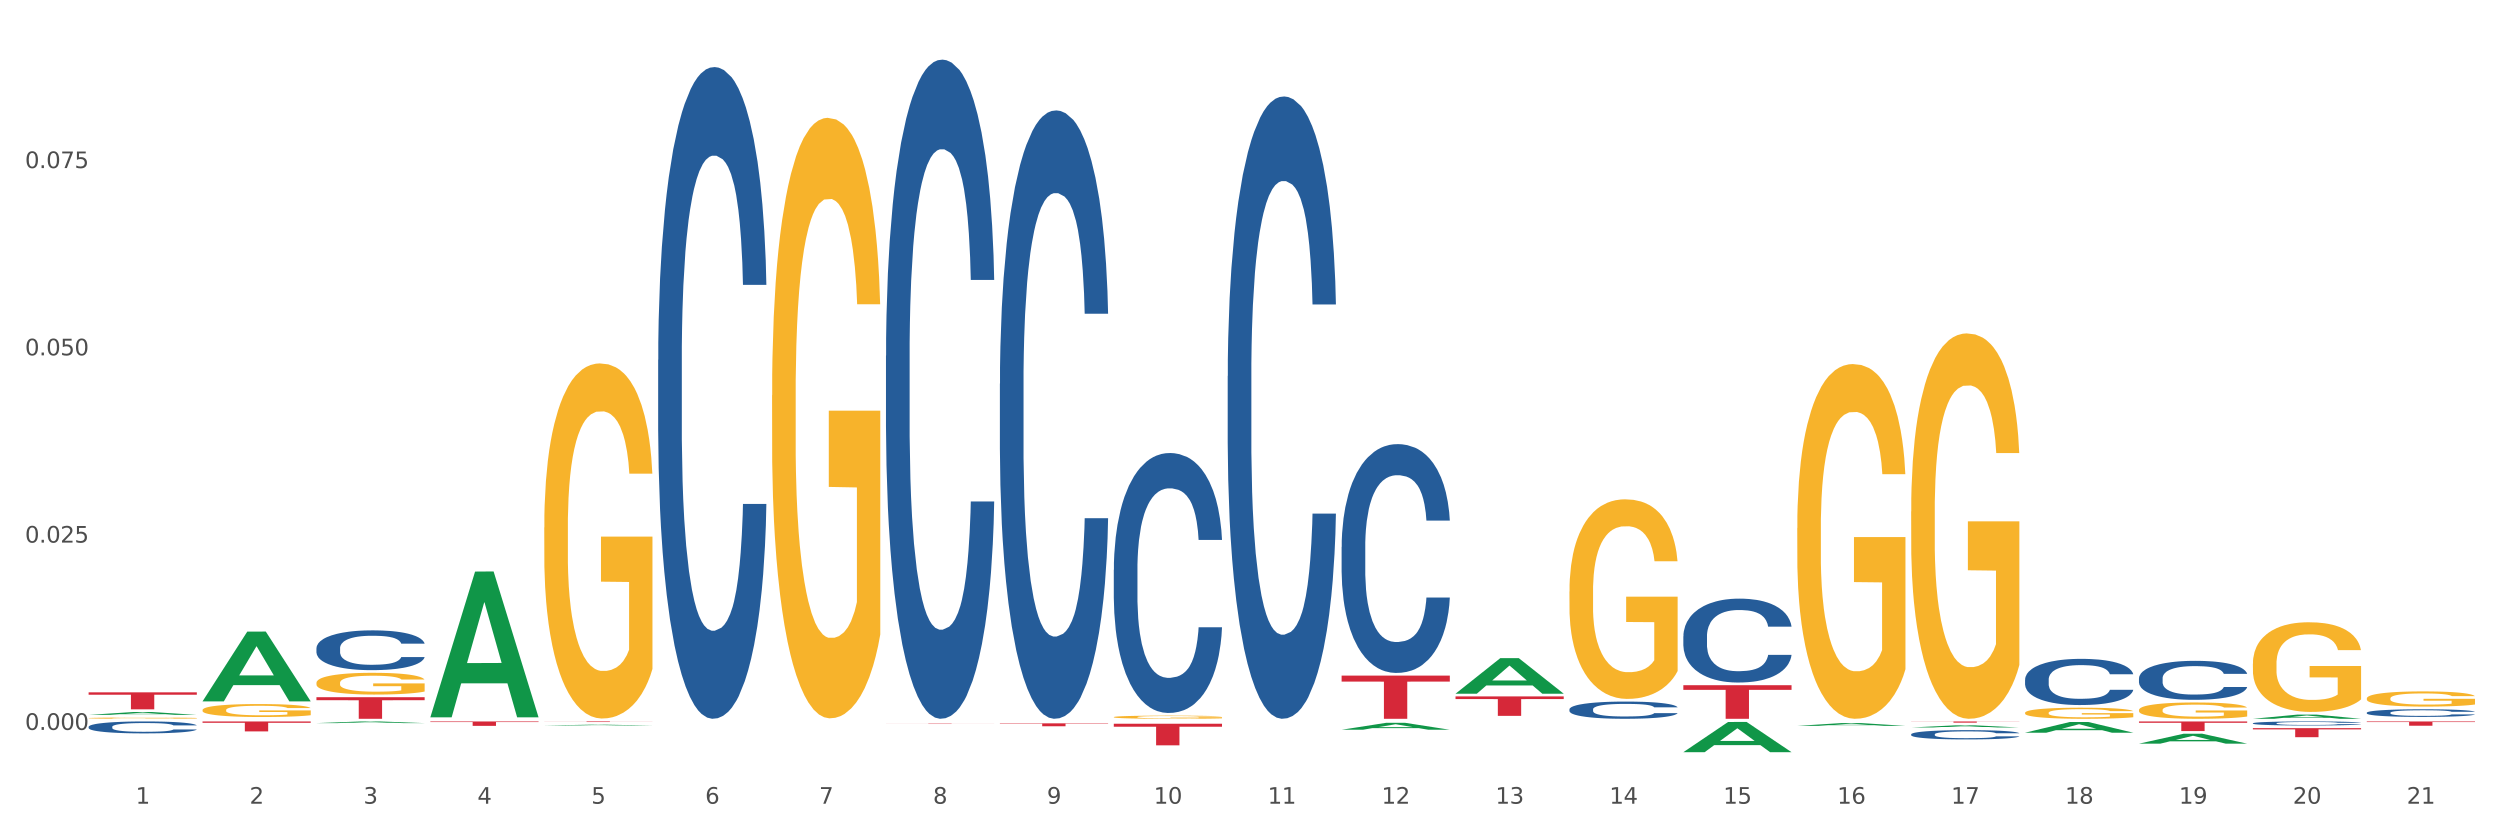 <?xml version="1.0" encoding="utf-8" standalone="no"?>
<!DOCTYPE svg PUBLIC "-//W3C//DTD SVG 1.1//EN"
  "http://www.w3.org/Graphics/SVG/1.1/DTD/svg11.dtd">
<svg xmlns:xlink="http://www.w3.org/1999/xlink" width="1080pt" height="360pt" viewBox="0 0 1080 360" xmlns="http://www.w3.org/2000/svg" version="1.1">
 <rect x="0" y="0" width="1080" height="360" fill="#333333" stroke="none"/>
 <defs>
  <style type="text/css">*{stroke-linejoin: round; stroke-linecap: butt}</style>
 </defs>
 <g id="figure_1">
  <g id="patch_1">
   <path d="M 0 360 
L 1080 360 
L 1080 0 
L 0 0 
z
" style="fill: #ffffff; stroke: #ffffff; stroke-linejoin: miter"/>
  </g>
  <g id="axes_1">
   <g id="matplotlib.axis_1">
    <g id="xtick_1">
     <g id="text_1">
      <!-- 1 -->
      <g style="fill: #4d4d4d" transform="translate(58.603 347.204) scale(0.096 -0.096)">
       <defs>
        <path id="DejaVuSans-31" d="M 794 531 
L 1825 531 
L 1825 4091 
L 703 3866 
L 703 4441 
L 1819 4666 
L 2450 4666 
L 2450 531 
L 3481 531 
L 3481 0 
L 794 0 
L 794 531 
z
" transform="scale(0.016)"/>
       </defs>
       <use xlink:href="#DejaVuSans-31"/>
      </g>
     </g>
    </g>
    <g id="xtick_2">
     <g id="text_2">
      <!-- 2 -->
      <g style="fill: #4d4d4d" transform="translate(107.811 347.204) scale(0.096 -0.096)">
       <defs>
        <path id="DejaVuSans-32" d="M 1228 531 
L 3431 531 
L 3431 0 
L 469 0 
L 469 531 
Q 828 903 1448 1529 
Q 2069 2156 2228 2338 
Q 2531 2678 2651 2914 
Q 2772 3150 2772 3378 
Q 2772 3750 2511 3984 
Q 2250 4219 1831 4219 
Q 1534 4219 1204 4116 
Q 875 4013 500 3803 
L 500 4441 
Q 881 4594 1212 4672 
Q 1544 4750 1819 4750 
Q 2544 4750 2975 4387 
Q 3406 4025 3406 3419 
Q 3406 3131 3298 2873 
Q 3191 2616 2906 2266 
Q 2828 2175 2409 1742 
Q 1991 1309 1228 531 
z
" transform="scale(0.016)"/>
       </defs>
       <use xlink:href="#DejaVuSans-32"/>
      </g>
     </g>
    </g>
    <g id="xtick_3">
     <g id="text_3">
      <!-- 3 -->
      <g style="fill: #4d4d4d" transform="translate(157.02 347.204) scale(0.096 -0.096)">
       <defs>
        <path id="DejaVuSans-33" d="M 2597 2516 
Q 3050 2419 3304 2112 
Q 3559 1806 3559 1356 
Q 3559 666 3084 287 
Q 2609 -91 1734 -91 
Q 1441 -91 1130 -33 
Q 819 25 488 141 
L 488 750 
Q 750 597 1062 519 
Q 1375 441 1716 441 
Q 2309 441 2620 675 
Q 2931 909 2931 1356 
Q 2931 1769 2642 2001 
Q 2353 2234 1838 2234 
L 1294 2234 
L 1294 2753 
L 1863 2753 
Q 2328 2753 2575 2939 
Q 2822 3125 2822 3475 
Q 2822 3834 2567 4026 
Q 2313 4219 1838 4219 
Q 1578 4219 1281 4162 
Q 984 4106 628 3988 
L 628 4550 
Q 988 4650 1302 4700 
Q 1616 4750 1894 4750 
Q 2613 4750 3031 4423 
Q 3450 4097 3450 3541 
Q 3450 3153 3228 2886 
Q 3006 2619 2597 2516 
z
" transform="scale(0.016)"/>
       </defs>
       <use xlink:href="#DejaVuSans-33"/>
      </g>
     </g>
    </g>
    <g id="xtick_4">
     <g id="text_4">
      <!-- 4 -->
      <g style="fill: #4d4d4d" transform="translate(206.228 347.204) scale(0.096 -0.096)">
       <defs>
        <path id="DejaVuSans-34" d="M 2419 4116 
L 825 1625 
L 2419 1625 
L 2419 4116 
z
M 2253 4666 
L 3047 4666 
L 3047 1625 
L 3713 1625 
L 3713 1100 
L 3047 1100 
L 3047 0 
L 2419 0 
L 2419 1100 
L 313 1100 
L 313 1709 
L 2253 4666 
z
" transform="scale(0.016)"/>
       </defs>
       <use xlink:href="#DejaVuSans-34"/>
      </g>
     </g>
    </g>
    <g id="xtick_5">
     <g id="text_5">
      <!-- 5 -->
      <g style="fill: #4d4d4d" transform="translate(255.437 347.204) scale(0.096 -0.096)">
       <defs>
        <path id="DejaVuSans-35" d="M 691 4666 
L 3169 4666 
L 3169 4134 
L 1269 4134 
L 1269 2991 
Q 1406 3038 1543 3061 
Q 1681 3084 1819 3084 
Q 2600 3084 3056 2656 
Q 3513 2228 3513 1497 
Q 3513 744 3044 326 
Q 2575 -91 1722 -91 
Q 1428 -91 1123 -41 
Q 819 9 494 109 
L 494 744 
Q 775 591 1075 516 
Q 1375 441 1709 441 
Q 2250 441 2565 725 
Q 2881 1009 2881 1497 
Q 2881 1984 2565 2268 
Q 2250 2553 1709 2553 
Q 1456 2553 1204 2497 
Q 953 2441 691 2322 
L 691 4666 
z
" transform="scale(0.016)"/>
       </defs>
       <use xlink:href="#DejaVuSans-35"/>
      </g>
     </g>
    </g>
    <g id="xtick_6">
     <g id="text_6">
      <!-- 6 -->
      <g style="fill: #4d4d4d" transform="translate(304.645 347.204) scale(0.096 -0.096)">
       <defs>
        <path id="DejaVuSans-36" d="M 2113 2584 
Q 1688 2584 1439 2293 
Q 1191 2003 1191 1497 
Q 1191 994 1439 701 
Q 1688 409 2113 409 
Q 2538 409 2786 701 
Q 3034 994 3034 1497 
Q 3034 2003 2786 2293 
Q 2538 2584 2113 2584 
z
M 3366 4563 
L 3366 3988 
Q 3128 4100 2886 4159 
Q 2644 4219 2406 4219 
Q 1781 4219 1451 3797 
Q 1122 3375 1075 2522 
Q 1259 2794 1537 2939 
Q 1816 3084 2150 3084 
Q 2853 3084 3261 2657 
Q 3669 2231 3669 1497 
Q 3669 778 3244 343 
Q 2819 -91 2113 -91 
Q 1303 -91 875 529 
Q 447 1150 447 2328 
Q 447 3434 972 4092 
Q 1497 4750 2381 4750 
Q 2619 4750 2861 4703 
Q 3103 4656 3366 4563 
z
" transform="scale(0.016)"/>
       </defs>
       <use xlink:href="#DejaVuSans-36"/>
      </g>
     </g>
    </g>
    <g id="xtick_7">
     <g id="text_7">
      <!-- 7 -->
      <g style="fill: #4d4d4d" transform="translate(353.854 347.204) scale(0.096 -0.096)">
       <defs>
        <path id="DejaVuSans-37" d="M 525 4666 
L 3525 4666 
L 3525 4397 
L 1831 0 
L 1172 0 
L 2766 4134 
L 525 4134 
L 525 4666 
z
" transform="scale(0.016)"/>
       </defs>
       <use xlink:href="#DejaVuSans-37"/>
      </g>
     </g>
    </g>
    <g id="xtick_8">
     <g id="text_8">
      <!-- 8 -->
      <g style="fill: #4d4d4d" transform="translate(403.062 347.204) scale(0.096 -0.096)">
       <defs>
        <path id="DejaVuSans-38" d="M 2034 2216 
Q 1584 2216 1326 1975 
Q 1069 1734 1069 1313 
Q 1069 891 1326 650 
Q 1584 409 2034 409 
Q 2484 409 2743 651 
Q 3003 894 3003 1313 
Q 3003 1734 2745 1975 
Q 2488 2216 2034 2216 
z
M 1403 2484 
Q 997 2584 770 2862 
Q 544 3141 544 3541 
Q 544 4100 942 4425 
Q 1341 4750 2034 4750 
Q 2731 4750 3128 4425 
Q 3525 4100 3525 3541 
Q 3525 3141 3298 2862 
Q 3072 2584 2669 2484 
Q 3125 2378 3379 2068 
Q 3634 1759 3634 1313 
Q 3634 634 3220 271 
Q 2806 -91 2034 -91 
Q 1263 -91 848 271 
Q 434 634 434 1313 
Q 434 1759 690 2068 
Q 947 2378 1403 2484 
z
M 1172 3481 
Q 1172 3119 1398 2916 
Q 1625 2713 2034 2713 
Q 2441 2713 2670 2916 
Q 2900 3119 2900 3481 
Q 2900 3844 2670 4047 
Q 2441 4250 2034 4250 
Q 1625 4250 1398 4047 
Q 1172 3844 1172 3481 
z
" transform="scale(0.016)"/>
       </defs>
       <use xlink:href="#DejaVuSans-38"/>
      </g>
     </g>
    </g>
    <g id="xtick_9">
     <g id="text_9">
      <!-- 9 -->
      <g style="fill: #4d4d4d" transform="translate(452.271 347.204) scale(0.096 -0.096)">
       <defs>
        <path id="DejaVuSans-39" d="M 703 97 
L 703 672 
Q 941 559 1184 500 
Q 1428 441 1663 441 
Q 2288 441 2617 861 
Q 2947 1281 2994 2138 
Q 2813 1869 2534 1725 
Q 2256 1581 1919 1581 
Q 1219 1581 811 2004 
Q 403 2428 403 3163 
Q 403 3881 828 4315 
Q 1253 4750 1959 4750 
Q 2769 4750 3195 4129 
Q 3622 3509 3622 2328 
Q 3622 1225 3098 567 
Q 2575 -91 1691 -91 
Q 1453 -91 1209 -44 
Q 966 3 703 97 
z
M 1959 2075 
Q 2384 2075 2632 2365 
Q 2881 2656 2881 3163 
Q 2881 3666 2632 3958 
Q 2384 4250 1959 4250 
Q 1534 4250 1286 3958 
Q 1038 3666 1038 3163 
Q 1038 2656 1286 2365 
Q 1534 2075 1959 2075 
z
" transform="scale(0.016)"/>
       </defs>
       <use xlink:href="#DejaVuSans-39"/>
      </g>
     </g>
    </g>
    <g id="xtick_10">
     <g id="text_10">
      <!-- 10 -->
      <g style="fill: #4d4d4d" transform="translate(498.425 347.204) scale(0.096 -0.096)">
       <defs>
        <path id="DejaVuSans-30" d="M 2034 4250 
Q 1547 4250 1301 3770 
Q 1056 3291 1056 2328 
Q 1056 1369 1301 889 
Q 1547 409 2034 409 
Q 2525 409 2770 889 
Q 3016 1369 3016 2328 
Q 3016 3291 2770 3770 
Q 2525 4250 2034 4250 
z
M 2034 4750 
Q 2819 4750 3233 4129 
Q 3647 3509 3647 2328 
Q 3647 1150 3233 529 
Q 2819 -91 2034 -91 
Q 1250 -91 836 529 
Q 422 1150 422 2328 
Q 422 3509 836 4129 
Q 1250 4750 2034 4750 
z
" transform="scale(0.016)"/>
       </defs>
       <use xlink:href="#DejaVuSans-31"/>
       <use xlink:href="#DejaVuSans-30" transform="translate(63.623 0)"/>
      </g>
     </g>
    </g>
    <g id="xtick_11">
     <g id="text_11">
      <!-- 11 -->
      <g style="fill: #4d4d4d" transform="translate(547.634 347.204) scale(0.096 -0.096)">
       <use xlink:href="#DejaVuSans-31"/>
       <use xlink:href="#DejaVuSans-31" transform="translate(63.623 0)"/>
      </g>
     </g>
    </g>
    <g id="xtick_12">
     <g id="text_12">
      <!-- 12 -->
      <g style="fill: #4d4d4d" transform="translate(596.842 347.204) scale(0.096 -0.096)">
       <use xlink:href="#DejaVuSans-31"/>
       <use xlink:href="#DejaVuSans-32" transform="translate(63.623 0)"/>
      </g>
     </g>
    </g>
    <g id="xtick_13">
     <g id="text_13">
      <!-- 13 -->
      <g style="fill: #4d4d4d" transform="translate(646.05 347.204) scale(0.096 -0.096)">
       <use xlink:href="#DejaVuSans-31"/>
       <use xlink:href="#DejaVuSans-33" transform="translate(63.623 0)"/>
      </g>
     </g>
    </g>
    <g id="xtick_14">
     <g id="text_14">
      <!-- 14 -->
      <g style="fill: #4d4d4d" transform="translate(695.259 347.204) scale(0.096 -0.096)">
       <use xlink:href="#DejaVuSans-31"/>
       <use xlink:href="#DejaVuSans-34" transform="translate(63.623 0)"/>
      </g>
     </g>
    </g>
    <g id="xtick_15">
     <g id="text_15">
      <!-- 15 -->
      <g style="fill: #4d4d4d" transform="translate(744.467 347.204) scale(0.096 -0.096)">
       <use xlink:href="#DejaVuSans-31"/>
       <use xlink:href="#DejaVuSans-35" transform="translate(63.623 0)"/>
      </g>
     </g>
    </g>
    <g id="xtick_16">
     <g id="text_16">
      <!-- 16 -->
      <g style="fill: #4d4d4d" transform="translate(793.676 347.204) scale(0.096 -0.096)">
       <use xlink:href="#DejaVuSans-31"/>
       <use xlink:href="#DejaVuSans-36" transform="translate(63.623 0)"/>
      </g>
     </g>
    </g>
    <g id="xtick_17">
     <g id="text_17">
      <!-- 17 -->
      <g style="fill: #4d4d4d" transform="translate(842.884 347.204) scale(0.096 -0.096)">
       <use xlink:href="#DejaVuSans-31"/>
       <use xlink:href="#DejaVuSans-37" transform="translate(63.623 0)"/>
      </g>
     </g>
    </g>
    <g id="xtick_18">
     <g id="text_18">
      <!-- 18 -->
      <g style="fill: #4d4d4d" transform="translate(892.093 347.204) scale(0.096 -0.096)">
       <use xlink:href="#DejaVuSans-31"/>
       <use xlink:href="#DejaVuSans-38" transform="translate(63.623 0)"/>
      </g>
     </g>
    </g>
    <g id="xtick_19">
     <g id="text_19">
      <!-- 19 -->
      <g style="fill: #4d4d4d" transform="translate(941.301 347.204) scale(0.096 -0.096)">
       <use xlink:href="#DejaVuSans-31"/>
       <use xlink:href="#DejaVuSans-39" transform="translate(63.623 0)"/>
      </g>
     </g>
    </g>
    <g id="xtick_20">
     <g id="text_20">
      <!-- 20 -->
      <g style="fill: #4d4d4d" transform="translate(990.51 347.204) scale(0.096 -0.096)">
       <use xlink:href="#DejaVuSans-32"/>
       <use xlink:href="#DejaVuSans-30" transform="translate(63.623 0)"/>
      </g>
     </g>
    </g>
    <g id="xtick_21">
     <g id="text_21">
      <!-- 21 -->
      <g style="fill: #4d4d4d" transform="translate(1039.718 347.204) scale(0.096 -0.096)">
       <use xlink:href="#DejaVuSans-32"/>
       <use xlink:href="#DejaVuSans-31" transform="translate(63.623 0)"/>
      </g>
     </g>
    </g>
    <g id="xtick_22"/>
    <g id="xtick_23"/>
    <g id="xtick_24"/>
    <g id="xtick_25"/>
    <g id="xtick_26"/>
    <g id="xtick_27"/>
    <g id="xtick_28"/>
    <g id="xtick_29"/>
    <g id="xtick_30"/>
    <g id="xtick_31"/>
    <g id="xtick_32"/>
    <g id="xtick_33"/>
    <g id="xtick_34"/>
    <g id="xtick_35"/>
    <g id="xtick_36"/>
    <g id="xtick_37"/>
    <g id="xtick_38"/>
    <g id="xtick_39"/>
    <g id="xtick_40"/>
    <g id="xtick_41"/>
   </g>
   <g id="matplotlib.axis_2">
    <g id="ytick_1">
     <g id="text_22">
      <!-- 0.000 -->
      <g style="fill: #4d4d4d" transform="translate(10.8 315.309) scale(0.096 -0.096)">
       <defs>
        <path id="DejaVuSans-2e" d="M 684 794 
L 1344 794 
L 1344 0 
L 684 0 
L 684 794 
z
" transform="scale(0.016)"/>
       </defs>
       <use xlink:href="#DejaVuSans-30"/>
       <use xlink:href="#DejaVuSans-2e" transform="translate(63.623 0)"/>
       <use xlink:href="#DejaVuSans-30" transform="translate(95.41 0)"/>
       <use xlink:href="#DejaVuSans-30" transform="translate(159.033 0)"/>
       <use xlink:href="#DejaVuSans-30" transform="translate(222.656 0)"/>
      </g>
     </g>
    </g>
    <g id="ytick_2">
     <g id="text_23">
      <!-- 0.025 -->
      <g style="fill: #4d4d4d" transform="translate(10.8 234.411) scale(0.096 -0.096)">
       <use xlink:href="#DejaVuSans-30"/>
       <use xlink:href="#DejaVuSans-2e" transform="translate(63.623 0)"/>
       <use xlink:href="#DejaVuSans-30" transform="translate(95.41 0)"/>
       <use xlink:href="#DejaVuSans-32" transform="translate(159.033 0)"/>
       <use xlink:href="#DejaVuSans-35" transform="translate(222.656 0)"/>
      </g>
     </g>
    </g>
    <g id="ytick_3">
     <g id="text_24">
      <!-- 0.050 -->
      <g style="fill: #4d4d4d" transform="translate(10.8 153.513) scale(0.096 -0.096)">
       <use xlink:href="#DejaVuSans-30"/>
       <use xlink:href="#DejaVuSans-2e" transform="translate(63.623 0)"/>
       <use xlink:href="#DejaVuSans-30" transform="translate(95.41 0)"/>
       <use xlink:href="#DejaVuSans-35" transform="translate(159.033 0)"/>
       <use xlink:href="#DejaVuSans-30" transform="translate(222.656 0)"/>
      </g>
     </g>
    </g>
    <g id="ytick_4">
     <g id="text_25">
      <!-- 0.075 -->
      <g style="fill: #4d4d4d" transform="translate(10.8 72.615) scale(0.096 -0.096)">
       <use xlink:href="#DejaVuSans-30"/>
       <use xlink:href="#DejaVuSans-2e" transform="translate(63.623 0)"/>
       <use xlink:href="#DejaVuSans-30" transform="translate(95.41 0)"/>
       <use xlink:href="#DejaVuSans-37" transform="translate(159.033 0)"/>
       <use xlink:href="#DejaVuSans-35" transform="translate(222.656 0)"/>
      </g>
     </g>
    </g>
    <g id="ytick_5"/>
    <g id="ytick_6"/>
    <g id="ytick_7"/>
    <g id="ytick_8"/>
   </g>
   <g id="PolyCollection_1">
    <path d="M 136.7 312.384 
L 136.748 312.383 
L 156.026 311.662 
L 164.026 311.661 
L 183.448 312.385 
L 174.195 312.385 
L 170.002 312.216 
L 150.098 312.216 
L 149.953 312.219 
L 145.905 312.385 
L 136.7 312.385 
L 136.7 312.384 
L 152.604 312.116 
L 167.496 312.115 
L 160.122 311.816 
L 160.026 311.814 
L 159.929 311.816 
L 152.556 312.115 
L 152.604 312.116 
L 136.7 312.384 
z
" clip-path="url(#p6e59976e5d)" style="fill: #109648"/>
    <path d="M 185.908 309.772 
L 185.957 309.712 
L 205.234 246.922 
L 213.234 246.863 
L 232.656 309.89 
L 223.403 309.89 
L 219.21 295.213 
L 199.306 295.213 
L 199.162 295.45 
L 195.113 309.89 
L 185.908 309.89 
L 185.908 309.772 
L 201.812 286.455 
L 216.704 286.395 
L 209.331 260.297 
L 209.234 260.179 
L 209.138 260.356 
L 201.764 286.395 
L 201.812 286.455 
L 185.908 309.772 
z
" clip-path="url(#p6e59976e5d)" style="fill: #109648"/>
    <path d="M 235.117 313.449 
L 235.165 313.449 
L 254.443 313.063 
L 262.443 313.063 
L 281.865 313.45 
L 272.612 313.45 
L 268.419 313.36 
L 248.515 313.36 
L 248.37 313.361 
L 244.322 313.45 
L 235.117 313.45 
L 235.117 313.449 
L 251.021 313.306 
L 265.913 313.306 
L 258.539 313.146 
L 258.443 313.145 
L 258.346 313.146 
L 250.973 313.306 
L 251.021 313.306 
L 235.117 313.449 
z
" clip-path="url(#p6e59976e5d)" style="fill: #109648"/>
    <path d="M 579.576 315.248 
L 579.624 315.245 
L 598.902 312.239 
L 606.902 312.236 
L 626.324 315.253 
L 617.071 315.253 
L 612.878 314.551 
L 592.974 314.551 
L 592.829 314.562 
L 588.781 315.253 
L 579.576 315.253 
L 579.576 315.248 
L 595.48 314.131 
L 610.372 314.128 
L 602.998 312.879 
L 602.902 312.873 
L 602.805 312.882 
L 595.432 314.128 
L 595.48 314.131 
L 579.576 315.248 
z
" clip-path="url(#p6e59976e5d)" style="fill: #109648"/>
    <path d="M 628.784 299.662 
L 628.833 299.647 
L 648.11 284.324 
L 656.11 284.309 
L 675.532 299.69 
L 666.279 299.69 
L 662.086 296.109 
L 642.182 296.109 
L 642.038 296.166 
L 637.989 299.69 
L 628.784 299.69 
L 628.784 299.662 
L 644.688 293.971 
L 659.58 293.957 
L 652.207 287.588 
L 652.11 287.559 
L 652.014 287.602 
L 644.64 293.957 
L 644.688 293.971 
L 628.784 299.662 
z
" clip-path="url(#p6e59976e5d)" style="fill: #109648"/>
    <path d="M 727.201 324.925 
L 727.249 324.913 
L 746.527 311.894 
L 754.527 311.881 
L 773.949 324.95 
L 764.696 324.95 
L 760.503 321.906 
L 740.599 321.906 
L 740.455 321.955 
L 736.406 324.95 
L 727.201 324.95 
L 727.201 324.925 
L 743.105 320.09 
L 757.997 320.078 
L 750.623 314.667 
L 750.527 314.642 
L 750.431 314.679 
L 743.057 320.078 
L 743.105 320.09 
L 727.201 324.925 
z
" clip-path="url(#p6e59976e5d)" style="fill: #109648"/>
    <path d="M 776.41 313.572 
L 776.458 313.571 
L 795.735 312.352 
L 803.736 312.351 
L 823.158 313.575 
L 813.905 313.575 
L 809.712 313.29 
L 789.808 313.29 
L 789.663 313.294 
L 785.615 313.575 
L 776.41 313.575 
L 776.41 313.572 
L 792.314 313.12 
L 807.206 313.119 
L 799.832 312.612 
L 799.736 312.61 
L 799.639 312.613 
L 792.266 313.119 
L 792.314 313.12 
L 776.41 313.572 
z
" clip-path="url(#p6e59976e5d)" style="fill: #109648"/>
    <path d="M 825.618 314.274 
L 825.666 314.274 
L 844.944 313.332 
L 852.944 313.331 
L 872.366 314.276 
L 863.113 314.276 
L 858.92 314.056 
L 839.016 314.056 
L 838.871 314.06 
L 834.823 314.276 
L 825.618 314.276 
L 825.618 314.274 
L 841.522 313.925 
L 856.414 313.924 
L 849.04 313.533 
L 848.944 313.531 
L 848.848 313.534 
L 841.474 313.924 
L 841.522 313.925 
L 825.618 314.274 
z
" clip-path="url(#p6e59976e5d)" style="fill: #109648"/>
    <path d="M 874.827 316.52 
L 874.875 316.515 
L 894.152 311.907 
L 902.153 311.902 
L 921.575 316.528 
L 912.321 316.528 
L 908.129 315.451 
L 888.225 315.451 
L 888.08 315.468 
L 884.032 316.528 
L 874.827 316.528 
L 874.827 316.52 
L 890.731 314.808 
L 905.622 314.804 
L 898.249 312.888 
L 898.152 312.88 
L 898.056 312.893 
L 890.682 314.804 
L 890.731 314.808 
L 874.827 316.52 
z
" clip-path="url(#p6e59976e5d)" style="fill: #109648"/>
    <path d="M 924.035 321.258 
L 924.083 321.253 
L 943.361 316.962 
L 951.361 316.958 
L 970.783 321.266 
L 961.53 321.266 
L 957.337 320.262 
L 937.433 320.262 
L 937.288 320.279 
L 933.24 321.266 
L 924.035 321.266 
L 924.035 321.258 
L 939.939 319.664 
L 954.831 319.66 
L 947.457 317.876 
L 947.361 317.868 
L 947.265 317.88 
L 939.891 319.66 
L 939.939 319.664 
L 924.035 321.258 
z
" clip-path="url(#p6e59976e5d)" style="fill: #109648"/>
    <path d="M 579.576 291.856 
L 626.324 291.856 
L 626.324 294.449 
L 607.935 294.467 
L 607.935 310.518 
L 597.854 310.518 
L 597.854 294.467 
L 579.576 294.449 
L 579.576 291.873 
L 579.576 291.856 
z
" clip-path="url(#p6e59976e5d)" style="fill: #d62839"/>
    <path d="M 628.784 300.834 
L 675.532 300.834 
L 675.532 302.005 
L 657.143 302.012 
L 657.143 309.257 
L 647.063 309.257 
L 647.063 302.012 
L 628.784 302.005 
L 628.784 300.842 
L 628.784 300.834 
z
" clip-path="url(#p6e59976e5d)" style="fill: #d62839"/>
    <path d="M 727.201 295.999 
L 773.949 295.999 
L 773.949 298.016 
L 755.56 298.03 
L 755.56 310.518 
L 745.48 310.518 
L 745.48 298.03 
L 727.201 298.016 
L 727.201 296.012 
L 727.201 295.999 
z
" clip-path="url(#p6e59976e5d)" style="fill: #d62839"/>
    <path d="M 825.618 311.661 
L 872.366 311.661 
L 872.366 311.734 
L 853.977 311.735 
L 853.977 312.188 
L 843.896 312.188 
L 843.896 311.735 
L 825.618 311.734 
L 825.618 311.662 
L 825.618 311.661 
z
" clip-path="url(#p6e59976e5d)" style="fill: #d62839"/>
    <path d="M 924.035 311.661 
L 970.783 311.661 
L 970.783 312.238 
L 952.394 312.242 
L 952.394 315.814 
L 942.313 315.814 
L 942.313 312.242 
L 924.035 312.238 
L 924.035 311.665 
L 924.035 311.661 
z
" clip-path="url(#p6e59976e5d)" style="fill: #d62839"/>
    <path d="M 87.491 311.661 
L 134.239 311.661 
L 134.239 312.257 
L 115.85 312.262 
L 115.85 315.951 
L 105.77 315.951 
L 105.77 312.262 
L 87.491 312.257 
L 87.491 311.665 
L 87.491 311.661 
z
" clip-path="url(#p6e59976e5d)" style="fill: #d62839"/>
    <path d="M 136.7 294.997 
L 136.755 294.989 
L 136.755 294.68 
L 136.865 294.413 
L 137.417 293.769 
L 138.245 293.237 
L 138.852 292.954 
L 139.46 292.722 
L 140.177 292.49 
L 141.06 292.249 
L 142.661 291.897 
L 143.654 291.717 
L 144.868 291.528 
L 147.076 291.253 
L 148.677 291.099 
L 150.332 290.97 
L 153.037 290.815 
L 154.803 290.747 
L 156.68 290.695 
L 158.942 290.661 
L 160.653 290.652 
L 164.407 290.678 
L 167.608 290.755 
L 169.153 290.815 
L 171.14 290.918 
L 172.189 290.987 
L 173.9 291.124 
L 175.666 291.305 
L 176.88 291.459 
L 178.701 291.751 
L 180.081 292.043 
L 181.351 292.404 
L 182.013 292.653 
L 182.51 292.885 
L 182.951 293.151 
L 183.393 293.572 
L 173.458 293.572 
L 173.072 293.271 
L 172.465 292.988 
L 171.582 292.713 
L 170.809 292.541 
L 169.484 292.327 
L 168.27 292.189 
L 167.001 292.086 
L 165.455 292 
L 164.241 291.957 
L 162.53 291.923 
L 159.163 291.932 
L 156.9 292 
L 155.355 292.086 
L 154.361 292.163 
L 153.478 292.249 
L 152.485 292.37 
L 151.326 292.55 
L 150.498 292.713 
L 149.67 292.919 
L 149.008 293.125 
L 148.401 293.366 
L 147.904 293.623 
L 147.518 293.89 
L 147.186 294.216 
L 146.911 294.757 
L 146.911 295.933 
L 147.021 296.2 
L 147.297 296.552 
L 147.628 296.818 
L 148.18 297.136 
L 148.677 297.35 
L 149.615 297.659 
L 150.664 297.917 
L 151.491 298.08 
L 152.319 298.218 
L 153.754 298.407 
L 155.355 298.561 
L 156.735 298.656 
L 158.611 298.741 
L 159.881 298.776 
L 160.985 298.793 
L 163.689 298.793 
L 165.621 298.767 
L 167.773 298.707 
L 169.429 298.63 
L 170.809 298.535 
L 172.354 298.381 
L 173.348 298.235 
L 173.348 296.44 
L 161.205 296.431 
L 161.205 295.238 
L 183.448 295.238 
L 183.448 298.741 
L 182.51 298.922 
L 181.461 299.085 
L 180.357 299.231 
L 178.701 299.411 
L 176.714 299.583 
L 174.948 299.703 
L 173.072 299.806 
L 170.864 299.901 
L 167.994 299.987 
L 166.228 300.021 
L 164.02 300.047 
L 161.426 300.055 
L 159.163 300.038 
L 156.956 299.995 
L 154.637 299.918 
L 152.375 299.806 
L 150.664 299.695 
L 148.953 299.557 
L 147.131 299.377 
L 145.696 299.205 
L 144.592 299.051 
L 143.378 298.853 
L 142.054 298.595 
L 141.06 298.364 
L 140.177 298.123 
L 139.239 297.814 
L 138.576 297.548 
L 137.914 297.213 
L 137.528 296.964 
L 137.086 296.577 
L 136.755 296.036 
L 136.7 294.997 
z
" clip-path="url(#p6e59976e5d)" style="fill: #f7b32b"/>
    <path d="M 235.117 227.88 
L 235.172 227.74 
L 235.172 222.696 
L 235.282 218.352 
L 235.834 207.844 
L 236.662 199.158 
L 237.269 194.534 
L 237.876 190.751 
L 238.594 186.968 
L 239.477 183.045 
L 241.078 177.301 
L 242.071 174.359 
L 243.285 171.276 
L 245.493 166.793 
L 247.094 164.271 
L 248.749 162.17 
L 251.454 159.648 
L 253.22 158.527 
L 255.096 157.686 
L 257.359 157.126 
L 259.07 156.986 
L 262.823 157.406 
L 266.025 158.667 
L 267.57 159.648 
L 269.557 161.329 
L 270.606 162.45 
L 272.317 164.691 
L 274.083 167.634 
L 275.297 170.156 
L 277.118 174.919 
L 278.498 179.683 
L 279.768 185.567 
L 280.43 189.63 
L 280.927 193.413 
L 281.368 197.757 
L 281.81 204.622 
L 271.875 204.622 
L 271.489 199.718 
L 270.882 195.095 
L 269.998 190.611 
L 269.226 187.809 
L 267.901 184.306 
L 266.687 182.065 
L 265.417 180.383 
L 263.872 178.982 
L 262.658 178.282 
L 260.947 177.721 
L 257.58 177.861 
L 255.317 178.982 
L 253.772 180.383 
L 252.778 181.644 
L 251.895 183.045 
L 250.902 185.007 
L 249.743 187.949 
L 248.915 190.611 
L 248.087 193.974 
L 247.425 197.336 
L 246.818 201.259 
L 246.321 205.463 
L 245.935 209.806 
L 245.603 215.13 
L 245.327 223.957 
L 245.327 243.151 
L 245.438 247.495 
L 245.714 253.239 
L 246.045 257.582 
L 246.597 262.766 
L 247.094 266.269 
L 248.032 271.313 
L 249.08 275.516 
L 249.908 278.178 
L 250.736 280.42 
L 252.171 283.502 
L 253.772 286.024 
L 255.152 287.565 
L 257.028 288.966 
L 258.298 289.527 
L 259.401 289.807 
L 262.106 289.807 
L 264.038 289.387 
L 266.19 288.406 
L 267.846 287.145 
L 269.226 285.604 
L 270.771 283.082 
L 271.765 280.7 
L 271.765 251.418 
L 259.622 251.277 
L 259.622 231.803 
L 281.865 231.803 
L 281.865 288.966 
L 280.927 291.908 
L 279.878 294.57 
L 278.774 296.952 
L 277.118 299.895 
L 275.131 302.697 
L 273.365 304.658 
L 271.489 306.339 
L 269.281 307.881 
L 266.411 309.282 
L 264.645 309.842 
L 262.437 310.262 
L 259.843 310.403 
L 257.58 310.122 
L 255.372 309.422 
L 253.054 308.161 
L 250.791 306.339 
L 249.08 304.518 
L 247.37 302.276 
L 245.548 299.334 
L 244.113 296.532 
L 243.009 294.01 
L 241.795 290.788 
L 240.47 286.584 
L 239.477 282.801 
L 238.594 278.878 
L 237.656 273.835 
L 236.993 269.491 
L 236.331 264.027 
L 235.945 259.964 
L 235.503 253.659 
L 235.172 244.833 
L 235.117 227.88 
z
" clip-path="url(#p6e59976e5d)" style="fill: #f7b32b"/>
    <path d="M 481.159 312.653 
L 527.907 312.653 
L 527.907 313.948 
L 509.518 313.957 
L 509.518 321.972 
L 499.437 321.972 
L 499.437 313.957 
L 481.159 313.948 
L 481.159 312.662 
L 481.159 312.653 
z
" clip-path="url(#p6e59976e5d)" style="fill: #d62839"/>
    <path d="M 431.951 312.48 
L 478.699 312.48 
L 478.699 312.657 
L 460.31 312.658 
L 460.31 313.753 
L 450.229 313.753 
L 450.229 312.658 
L 431.951 312.657 
L 431.951 312.481 
L 431.951 312.48 
z
" clip-path="url(#p6e59976e5d)" style="fill: #d62839"/>
    <path d="M 382.742 312.625 
L 429.49 312.625 
L 429.49 312.646 
L 411.101 312.646 
L 411.101 312.773 
L 401.02 312.773 
L 401.02 312.646 
L 382.742 312.646 
L 382.742 312.625 
L 382.742 312.625 
z
" clip-path="url(#p6e59976e5d)" style="fill: #d62839"/>
    <path d="M 87.491 306.74 
L 87.547 306.734 
L 87.547 306.55 
L 87.657 306.392 
L 88.209 306.008 
L 89.037 305.69 
L 89.644 305.522 
L 90.251 305.383 
L 90.969 305.245 
L 91.852 305.102 
L 93.452 304.892 
L 94.446 304.785 
L 95.66 304.672 
L 97.868 304.508 
L 99.468 304.416 
L 101.124 304.34 
L 103.828 304.247 
L 105.595 304.206 
L 107.471 304.176 
L 109.734 304.155 
L 111.445 304.15 
L 115.198 304.166 
L 118.399 304.212 
L 119.945 304.247 
L 121.932 304.309 
L 122.98 304.35 
L 124.691 304.432 
L 126.457 304.539 
L 127.672 304.631 
L 129.493 304.805 
L 130.873 304.979 
L 132.142 305.194 
L 132.804 305.342 
L 133.301 305.481 
L 133.743 305.639 
L 134.184 305.89 
L 124.25 305.89 
L 123.863 305.711 
L 123.256 305.542 
L 122.373 305.378 
L 121.6 305.276 
L 120.276 305.148 
L 119.062 305.066 
L 117.792 305.005 
L 116.247 304.954 
L 115.032 304.928 
L 113.322 304.908 
L 109.955 304.913 
L 107.692 304.954 
L 106.147 305.005 
L 105.153 305.051 
L 104.27 305.102 
L 103.276 305.174 
L 102.117 305.281 
L 101.29 305.378 
L 100.462 305.501 
L 99.799 305.624 
L 99.192 305.767 
L 98.696 305.921 
L 98.309 306.079 
L 97.978 306.274 
L 97.702 306.596 
L 97.702 307.297 
L 97.812 307.456 
L 98.088 307.666 
L 98.42 307.824 
L 98.971 308.014 
L 99.468 308.142 
L 100.406 308.326 
L 101.455 308.479 
L 102.283 308.577 
L 103.111 308.658 
L 104.546 308.771 
L 106.147 308.863 
L 107.526 308.919 
L 109.403 308.971 
L 110.672 308.991 
L 111.776 309.001 
L 114.481 309.001 
L 116.412 308.986 
L 118.565 308.95 
L 120.221 308.904 
L 121.6 308.848 
L 123.146 308.756 
L 124.139 308.669 
L 124.139 307.599 
L 111.997 307.594 
L 111.997 306.883 
L 134.239 306.883 
L 134.239 308.971 
L 133.301 309.078 
L 132.253 309.175 
L 131.149 309.262 
L 129.493 309.37 
L 127.506 309.472 
L 125.74 309.544 
L 123.863 309.605 
L 121.656 309.661 
L 118.786 309.713 
L 117.019 309.733 
L 114.812 309.748 
L 112.218 309.754 
L 109.955 309.743 
L 107.747 309.718 
L 105.429 309.672 
L 103.166 309.605 
L 101.455 309.539 
L 99.744 309.457 
L 97.923 309.349 
L 96.488 309.247 
L 95.384 309.155 
L 94.17 309.037 
L 92.845 308.884 
L 91.852 308.745 
L 90.969 308.602 
L 90.03 308.418 
L 89.368 308.259 
L 88.706 308.06 
L 88.319 307.911 
L 87.878 307.681 
L 87.547 307.359 
L 87.491 306.74 
z
" clip-path="url(#p6e59976e5d)" style="fill: #f7b32b"/>
    <path d="M 333.534 170.777 
L 333.589 170.54 
L 333.589 162.011 
L 333.699 154.667 
L 334.251 136.897 
L 335.079 122.208 
L 335.686 114.39 
L 336.293 107.993 
L 337.011 101.596 
L 337.894 94.962 
L 339.494 85.248 
L 340.488 80.273 
L 341.702 75.06 
L 343.91 67.479 
L 345.51 63.214 
L 347.166 59.66 
L 349.871 55.396 
L 351.637 53.5 
L 353.513 52.079 
L 355.776 51.131 
L 357.487 50.894 
L 361.24 51.605 
L 364.441 53.737 
L 365.987 55.396 
L 367.974 58.239 
L 369.022 60.134 
L 370.733 63.925 
L 372.5 68.9 
L 373.714 73.165 
L 375.535 81.22 
L 376.915 89.276 
L 378.184 99.226 
L 378.847 106.097 
L 379.343 112.494 
L 379.785 119.839 
L 380.227 131.448 
L 370.292 131.448 
L 369.906 123.156 
L 369.298 115.337 
L 368.415 107.756 
L 367.643 103.017 
L 366.318 97.094 
L 365.104 93.303 
L 363.834 90.46 
L 362.289 88.091 
L 361.075 86.906 
L 359.364 85.959 
L 355.997 86.196 
L 353.734 88.091 
L 352.189 90.46 
L 351.195 92.593 
L 350.312 94.962 
L 349.319 98.279 
L 348.16 103.254 
L 347.332 107.756 
L 346.504 113.442 
L 345.842 119.128 
L 345.234 125.762 
L 344.738 132.87 
L 344.351 140.214 
L 344.02 149.217 
L 343.744 164.143 
L 343.744 196.602 
L 343.855 203.947 
L 344.131 213.66 
L 344.462 221.005 
L 345.014 229.771 
L 345.51 235.694 
L 346.449 244.224 
L 347.497 251.331 
L 348.325 255.833 
L 349.153 259.624 
L 350.588 264.836 
L 352.189 269.101 
L 353.569 271.707 
L 355.445 274.076 
L 356.715 275.024 
L 357.818 275.497 
L 360.523 275.497 
L 362.455 274.787 
L 364.607 273.128 
L 366.263 270.996 
L 367.643 268.39 
L 369.188 264.125 
L 370.181 260.097 
L 370.181 210.58 
L 358.039 210.344 
L 358.039 177.411 
L 380.282 177.411 
L 380.282 274.076 
L 379.343 279.051 
L 378.295 283.553 
L 377.191 287.581 
L 375.535 292.556 
L 373.548 297.294 
L 371.782 300.611 
L 369.906 303.454 
L 367.698 306.061 
L 364.828 308.43 
L 363.062 309.378 
L 360.854 310.088 
L 358.26 310.325 
L 355.997 309.851 
L 353.789 308.667 
L 351.471 306.534 
L 349.208 303.454 
L 347.497 300.374 
L 345.786 296.584 
L 343.965 291.608 
L 342.53 286.87 
L 341.426 282.605 
L 340.212 277.156 
L 338.887 270.048 
L 337.894 263.651 
L 337.011 257.017 
L 336.073 248.488 
L 335.41 241.144 
L 334.748 231.904 
L 334.362 225.033 
L 333.92 214.371 
L 333.589 199.445 
L 333.534 170.777 
z
" clip-path="url(#p6e59976e5d)" style="fill: #f7b32b"/>
    <path d="M 481.159 309.783 
L 481.214 309.782 
L 481.214 309.737 
L 481.325 309.698 
L 481.877 309.605 
L 482.704 309.527 
L 483.312 309.486 
L 483.919 309.452 
L 484.636 309.419 
L 485.519 309.384 
L 487.12 309.333 
L 488.113 309.307 
L 489.328 309.279 
L 491.535 309.239 
L 493.136 309.217 
L 494.792 309.198 
L 497.496 309.176 
L 499.262 309.166 
L 501.139 309.158 
L 503.402 309.153 
L 505.113 309.152 
L 508.866 309.156 
L 512.067 309.167 
L 513.612 309.176 
L 515.599 309.191 
L 516.648 309.2 
L 518.359 309.22 
L 520.125 309.247 
L 521.339 309.269 
L 523.161 309.312 
L 524.54 309.354 
L 525.81 309.406 
L 526.472 309.442 
L 526.969 309.476 
L 527.41 309.515 
L 527.852 309.576 
L 517.917 309.576 
L 517.531 309.532 
L 516.924 309.491 
L 516.041 309.451 
L 515.268 309.426 
L 513.943 309.395 
L 512.729 309.375 
L 511.46 309.36 
L 509.914 309.348 
L 508.7 309.341 
L 506.989 309.336 
L 503.622 309.338 
L 501.359 309.348 
L 499.814 309.36 
L 498.821 309.371 
L 497.938 309.384 
L 496.944 309.401 
L 495.785 309.428 
L 494.957 309.451 
L 494.129 309.481 
L 493.467 309.511 
L 492.86 309.546 
L 492.363 309.583 
L 491.977 309.622 
L 491.646 309.67 
L 491.37 309.748 
L 491.37 309.919 
L 491.48 309.958 
L 491.756 310.009 
L 492.087 310.047 
L 492.639 310.094 
L 493.136 310.125 
L 494.074 310.17 
L 495.123 310.207 
L 495.951 310.231 
L 496.779 310.251 
L 498.214 310.278 
L 499.814 310.301 
L 501.194 310.314 
L 503.07 310.327 
L 504.34 310.332 
L 505.444 310.334 
L 508.148 310.334 
L 510.08 310.331 
L 512.232 310.322 
L 513.888 310.311 
L 515.268 310.297 
L 516.813 310.274 
L 517.807 310.253 
L 517.807 309.993 
L 505.664 309.991 
L 505.664 309.818 
L 527.907 309.818 
L 527.907 310.327 
L 526.969 310.353 
L 525.92 310.377 
L 524.816 310.398 
L 523.161 310.424 
L 521.174 310.449 
L 519.407 310.467 
L 517.531 310.482 
L 515.323 310.495 
L 512.453 310.508 
L 510.687 310.513 
L 508.479 310.516 
L 505.885 310.518 
L 503.622 310.515 
L 501.415 310.509 
L 499.097 310.498 
L 496.834 310.482 
L 495.123 310.465 
L 493.412 310.445 
L 491.59 310.419 
L 490.155 310.394 
L 489.052 310.372 
L 487.837 310.343 
L 486.513 310.306 
L 485.519 310.272 
L 484.636 310.237 
L 483.698 310.192 
L 483.036 310.153 
L 482.373 310.105 
L 481.987 310.069 
L 481.545 310.013 
L 481.214 309.934 
L 481.159 309.783 
z
" clip-path="url(#p6e59976e5d)" style="fill: #f7b32b"/>
    <path d="M 185.908 311.661 
L 232.656 311.661 
L 232.656 311.927 
L 214.267 311.929 
L 214.267 313.574 
L 204.187 313.574 
L 204.187 311.929 
L 185.908 311.927 
L 185.908 311.663 
L 185.908 311.661 
z
" clip-path="url(#p6e59976e5d)" style="fill: #d62839"/>
    <path d="M 235.117 311.661 
L 281.865 311.661 
L 281.865 311.697 
L 263.476 311.697 
L 263.476 311.919 
L 253.395 311.919 
L 253.395 311.697 
L 235.117 311.697 
L 235.117 311.662 
L 235.117 311.661 
z
" clip-path="url(#p6e59976e5d)" style="fill: #d62839"/>
    <path d="M 136.7 301.199 
L 183.448 301.199 
L 183.448 302.494 
L 165.059 302.503 
L 165.059 310.518 
L 154.978 310.518 
L 154.978 302.503 
L 136.7 302.494 
L 136.7 301.208 
L 136.7 301.199 
z
" clip-path="url(#p6e59976e5d)" style="fill: #d62839"/>
    <path d="M 874.827 307.939 
L 874.882 307.934 
L 874.882 307.777 
L 874.992 307.641 
L 875.544 307.313 
L 876.372 307.041 
L 876.979 306.897 
L 877.586 306.779 
L 878.304 306.66 
L 879.187 306.538 
L 880.787 306.358 
L 881.781 306.266 
L 882.995 306.17 
L 885.203 306.03 
L 886.803 305.951 
L 888.459 305.885 
L 891.164 305.807 
L 892.93 305.772 
L 894.806 305.745 
L 897.069 305.728 
L 898.78 305.723 
L 902.533 305.737 
L 905.734 305.776 
L 907.28 305.807 
L 909.267 305.859 
L 910.315 305.894 
L 912.026 305.964 
L 913.793 306.056 
L 915.007 306.135 
L 916.828 306.284 
L 918.208 306.433 
L 919.477 306.617 
L 920.14 306.744 
L 920.636 306.862 
L 921.078 306.998 
L 921.519 307.212 
L 911.585 307.212 
L 911.198 307.059 
L 910.591 306.914 
L 909.708 306.774 
L 908.936 306.687 
L 907.611 306.577 
L 906.397 306.507 
L 905.127 306.455 
L 903.582 306.411 
L 902.368 306.389 
L 900.657 306.371 
L 897.29 306.376 
L 895.027 306.411 
L 893.482 306.455 
L 892.488 306.494 
L 891.605 306.538 
L 890.612 306.599 
L 889.453 306.691 
L 888.625 306.774 
L 887.797 306.879 
L 887.135 306.984 
L 886.527 307.107 
L 886.031 307.238 
L 885.644 307.374 
L 885.313 307.54 
L 885.037 307.816 
L 885.037 308.416 
L 885.148 308.552 
L 885.424 308.731 
L 885.755 308.867 
L 886.307 309.029 
L 886.803 309.139 
L 887.742 309.296 
L 888.79 309.428 
L 889.618 309.511 
L 890.446 309.581 
L 891.881 309.677 
L 893.482 309.756 
L 894.861 309.804 
L 896.738 309.848 
L 898.007 309.865 
L 899.111 309.874 
L 901.816 309.874 
L 903.747 309.861 
L 905.9 309.83 
L 907.556 309.791 
L 908.936 309.743 
L 910.481 309.664 
L 911.474 309.59 
L 911.474 308.674 
L 899.332 308.67 
L 899.332 308.061 
L 921.575 308.061 
L 921.575 309.848 
L 920.636 309.94 
L 919.588 310.023 
L 918.484 310.097 
L 916.828 310.189 
L 914.841 310.277 
L 913.075 310.338 
L 911.198 310.391 
L 908.991 310.439 
L 906.121 310.483 
L 904.355 310.5 
L 902.147 310.513 
L 899.553 310.518 
L 897.29 310.509 
L 895.082 310.487 
L 892.764 310.448 
L 890.501 310.391 
L 888.79 310.334 
L 887.079 310.264 
L 885.258 310.172 
L 883.823 310.084 
L 882.719 310.005 
L 881.505 309.905 
L 880.18 309.773 
L 879.187 309.655 
L 878.304 309.533 
L 877.365 309.375 
L 876.703 309.239 
L 876.041 309.068 
L 875.655 308.942 
L 875.213 308.744 
L 874.882 308.469 
L 874.827 307.939 
z
" clip-path="url(#p6e59976e5d)" style="fill: #f7b32b"/>
    <path d="M 924.035 306.727 
L 924.09 306.721 
L 924.09 306.489 
L 924.201 306.29 
L 924.753 305.807 
L 925.58 305.408 
L 926.188 305.196 
L 926.795 305.022 
L 927.512 304.848 
L 928.395 304.668 
L 929.996 304.404 
L 930.989 304.269 
L 932.204 304.127 
L 934.411 303.922 
L 936.012 303.806 
L 937.668 303.709 
L 940.372 303.593 
L 942.138 303.542 
L 944.015 303.503 
L 946.278 303.477 
L 947.989 303.471 
L 951.742 303.49 
L 954.943 303.548 
L 956.488 303.593 
L 958.475 303.671 
L 959.524 303.722 
L 961.235 303.825 
L 963.001 303.96 
L 964.215 304.076 
L 966.037 304.295 
L 967.416 304.514 
L 968.686 304.784 
L 969.348 304.97 
L 969.845 305.144 
L 970.286 305.344 
L 970.728 305.659 
L 960.793 305.659 
L 960.407 305.434 
L 959.8 305.221 
L 958.917 305.016 
L 958.144 304.887 
L 956.819 304.726 
L 955.605 304.623 
L 954.336 304.546 
L 952.79 304.481 
L 951.576 304.449 
L 949.865 304.423 
L 946.498 304.43 
L 944.236 304.481 
L 942.69 304.546 
L 941.697 304.604 
L 940.814 304.668 
L 939.82 304.758 
L 938.661 304.893 
L 937.833 305.016 
L 937.005 305.17 
L 936.343 305.324 
L 935.736 305.505 
L 935.239 305.698 
L 934.853 305.897 
L 934.522 306.142 
L 934.246 306.547 
L 934.246 307.429 
L 934.356 307.628 
L 934.632 307.892 
L 934.963 308.092 
L 935.515 308.33 
L 936.012 308.491 
L 936.95 308.722 
L 937.999 308.915 
L 938.827 309.038 
L 939.655 309.141 
L 941.09 309.282 
L 942.69 309.398 
L 944.07 309.469 
L 945.946 309.533 
L 947.216 309.559 
L 948.32 309.572 
L 951.024 309.572 
L 952.956 309.552 
L 955.108 309.507 
L 956.764 309.449 
L 958.144 309.379 
L 959.689 309.263 
L 960.683 309.153 
L 960.683 307.808 
L 948.541 307.802 
L 948.541 306.908 
L 970.783 306.908 
L 970.783 309.533 
L 969.845 309.668 
L 968.796 309.791 
L 967.692 309.9 
L 966.037 310.035 
L 964.05 310.164 
L 962.283 310.254 
L 960.407 310.331 
L 958.199 310.402 
L 955.329 310.466 
L 953.563 310.492 
L 951.355 310.511 
L 948.761 310.518 
L 946.498 310.505 
L 944.291 310.473 
L 941.973 310.415 
L 939.71 310.331 
L 937.999 310.247 
L 936.288 310.144 
L 934.466 310.009 
L 933.031 309.881 
L 931.928 309.765 
L 930.713 309.617 
L 929.389 309.424 
L 928.395 309.25 
L 927.512 309.07 
L 926.574 308.838 
L 925.912 308.639 
L 925.249 308.388 
L 924.863 308.201 
L 924.421 307.911 
L 924.09 307.506 
L 924.035 306.727 
z
" clip-path="url(#p6e59976e5d)" style="fill: #f7b32b"/>
    <path d="M 973.244 286.716 
L 973.299 286.681 
L 973.299 285.407 
L 973.409 284.31 
L 973.961 281.657 
L 974.789 279.464 
L 975.396 278.297 
L 976.003 277.342 
L 976.721 276.387 
L 977.604 275.396 
L 979.204 273.946 
L 980.198 273.203 
L 981.412 272.425 
L 983.62 271.293 
L 985.22 270.656 
L 986.876 270.125 
L 989.58 269.488 
L 991.347 269.205 
L 993.223 268.993 
L 995.486 268.852 
L 997.197 268.816 
L 1000.95 268.922 
L 1004.151 269.241 
L 1005.697 269.488 
L 1007.684 269.913 
L 1008.732 270.196 
L 1010.443 270.762 
L 1012.209 271.505 
L 1013.424 272.142 
L 1015.245 273.344 
L 1016.625 274.547 
L 1017.894 276.033 
L 1018.557 277.059 
L 1019.053 278.014 
L 1019.495 279.11 
L 1019.936 280.844 
L 1010.002 280.844 
L 1009.615 279.606 
L 1009.008 278.438 
L 1008.125 277.306 
L 1007.352 276.599 
L 1006.028 275.714 
L 1004.814 275.148 
L 1003.544 274.724 
L 1001.999 274.37 
L 1000.785 274.193 
L 999.074 274.052 
L 995.707 274.087 
L 993.444 274.37 
L 991.899 274.724 
L 990.905 275.042 
L 990.022 275.396 
L 989.029 275.891 
L 987.87 276.634 
L 987.042 277.306 
L 986.214 278.155 
L 985.551 279.004 
L 984.944 279.995 
L 984.448 281.056 
L 984.061 282.153 
L 983.73 283.497 
L 983.454 285.725 
L 983.454 290.572 
L 983.565 291.668 
L 983.84 293.119 
L 984.172 294.215 
L 984.724 295.524 
L 985.22 296.409 
L 986.159 297.682 
L 987.207 298.743 
L 988.035 299.415 
L 988.863 299.981 
L 990.298 300.76 
L 991.899 301.396 
L 993.278 301.786 
L 995.155 302.139 
L 996.424 302.281 
L 997.528 302.352 
L 1000.233 302.352 
L 1002.164 302.245 
L 1004.317 301.998 
L 1005.973 301.679 
L 1007.352 301.29 
L 1008.898 300.654 
L 1009.891 300.052 
L 1009.891 292.659 
L 997.749 292.624 
L 997.749 287.706 
L 1019.992 287.706 
L 1019.992 302.139 
L 1019.053 302.882 
L 1018.005 303.554 
L 1016.901 304.156 
L 1015.245 304.899 
L 1013.258 305.606 
L 1011.492 306.101 
L 1009.615 306.526 
L 1007.408 306.915 
L 1004.538 307.269 
L 1002.771 307.41 
L 1000.564 307.516 
L 997.97 307.552 
L 995.707 307.481 
L 993.499 307.304 
L 991.181 306.986 
L 988.918 306.526 
L 987.207 306.066 
L 985.496 305.5 
L 983.675 304.757 
L 982.24 304.05 
L 981.136 303.413 
L 979.922 302.599 
L 978.597 301.538 
L 977.604 300.583 
L 976.721 299.592 
L 975.782 298.319 
L 975.12 297.222 
L 974.458 295.843 
L 974.071 294.817 
L 973.63 293.225 
L 973.299 290.996 
L 973.244 286.716 
z
" clip-path="url(#p6e59976e5d)" style="fill: #f7b32b"/>
    <path d="M 776.41 228.084 
L 776.465 227.944 
L 776.465 222.906 
L 776.575 218.567 
L 777.127 208.07 
L 777.955 199.393 
L 778.562 194.775 
L 779.169 190.996 
L 779.887 187.217 
L 780.77 183.298 
L 782.371 177.56 
L 783.364 174.621 
L 784.578 171.542 
L 786.786 167.063 
L 788.386 164.544 
L 790.042 162.445 
L 792.747 159.926 
L 794.513 158.806 
L 796.389 157.966 
L 798.652 157.406 
L 800.363 157.266 
L 804.116 157.686 
L 807.318 158.946 
L 808.863 159.926 
L 810.85 161.605 
L 811.898 162.725 
L 813.609 164.964 
L 815.376 167.903 
L 816.59 170.422 
L 818.411 175.181 
L 819.791 179.939 
L 821.06 185.817 
L 821.723 189.876 
L 822.219 193.655 
L 822.661 197.994 
L 823.103 204.851 
L 813.168 204.851 
L 812.782 199.953 
L 812.174 195.334 
L 811.291 190.856 
L 810.519 188.057 
L 809.194 184.558 
L 807.98 182.319 
L 806.71 180.639 
L 805.165 179.24 
L 803.951 178.54 
L 802.24 177.98 
L 798.873 178.12 
L 796.61 179.24 
L 795.065 180.639 
L 794.071 181.899 
L 793.188 183.298 
L 792.195 185.258 
L 791.036 188.197 
L 790.208 190.856 
L 789.38 194.215 
L 788.718 197.574 
L 788.111 201.492 
L 787.614 205.691 
L 787.227 210.03 
L 786.896 215.348 
L 786.62 224.165 
L 786.62 243.339 
L 786.731 247.678 
L 787.007 253.416 
L 787.338 257.755 
L 787.89 262.933 
L 788.386 266.432 
L 789.325 271.47 
L 790.373 275.669 
L 791.201 278.328 
L 792.029 280.567 
L 793.464 283.646 
L 795.065 286.165 
L 796.445 287.705 
L 798.321 289.105 
L 799.591 289.664 
L 800.694 289.944 
L 803.399 289.944 
L 805.331 289.524 
L 807.483 288.545 
L 809.139 287.285 
L 810.519 285.746 
L 812.064 283.226 
L 813.058 280.847 
L 813.058 251.596 
L 800.915 251.457 
L 800.915 232.003 
L 823.158 232.003 
L 823.158 289.105 
L 822.219 292.044 
L 821.171 294.703 
L 820.067 297.082 
L 818.411 300.021 
L 816.424 302.82 
L 814.658 304.78 
L 812.782 306.459 
L 810.574 307.999 
L 807.704 309.398 
L 805.938 309.958 
L 803.73 310.378 
L 801.136 310.518 
L 798.873 310.238 
L 796.665 309.538 
L 794.347 308.278 
L 792.084 306.459 
L 790.373 304.64 
L 788.662 302.4 
L 786.841 299.461 
L 785.406 296.662 
L 784.302 294.143 
L 783.088 290.924 
L 781.763 286.725 
L 780.77 282.946 
L 779.887 279.028 
L 778.949 273.989 
L 778.286 269.651 
L 777.624 264.192 
L 777.238 260.134 
L 776.796 253.836 
L 776.465 245.019 
L 776.41 228.084 
z
" clip-path="url(#p6e59976e5d)" style="fill: #f7b32b"/>
    <path d="M 677.993 255.548 
L 678.048 255.469 
L 678.048 252.634 
L 678.158 250.193 
L 678.71 244.286 
L 679.538 239.404 
L 680.145 236.805 
L 680.752 234.678 
L 681.47 232.552 
L 682.353 230.347 
L 683.954 227.118 
L 684.947 225.465 
L 686.161 223.732 
L 688.369 221.212 
L 689.97 219.794 
L 691.625 218.613 
L 694.33 217.196 
L 696.096 216.566 
L 697.973 216.093 
L 700.235 215.778 
L 701.946 215.699 
L 705.699 215.936 
L 708.901 216.644 
L 710.446 217.196 
L 712.433 218.141 
L 713.482 218.771 
L 715.193 220.031 
L 716.959 221.684 
L 718.173 223.102 
L 719.994 225.78 
L 721.374 228.457 
L 722.644 231.765 
L 723.306 234.048 
L 723.803 236.175 
L 724.244 238.616 
L 724.686 242.475 
L 714.751 242.475 
L 714.365 239.719 
L 713.758 237.12 
L 712.874 234.6 
L 712.102 233.025 
L 710.777 231.056 
L 709.563 229.796 
L 708.294 228.851 
L 706.748 228.063 
L 705.534 227.67 
L 703.823 227.355 
L 700.456 227.433 
L 698.193 228.063 
L 696.648 228.851 
L 695.654 229.56 
L 694.771 230.347 
L 693.778 231.45 
L 692.619 233.103 
L 691.791 234.6 
L 690.963 236.49 
L 690.301 238.38 
L 689.694 240.585 
L 689.197 242.947 
L 688.811 245.389 
L 688.479 248.381 
L 688.203 253.343 
L 688.203 264.132 
L 688.314 266.573 
L 688.59 269.802 
L 688.921 272.243 
L 689.473 275.157 
L 689.97 277.126 
L 690.908 279.961 
L 691.957 282.323 
L 692.784 283.82 
L 693.612 285.08 
L 695.047 286.812 
L 696.648 288.23 
L 698.028 289.096 
L 699.904 289.884 
L 701.174 290.199 
L 702.278 290.356 
L 704.982 290.356 
L 706.914 290.12 
L 709.066 289.569 
L 710.722 288.86 
L 712.102 287.994 
L 713.647 286.576 
L 714.641 285.237 
L 714.641 268.778 
L 702.498 268.699 
L 702.498 257.753 
L 724.741 257.753 
L 724.741 289.884 
L 723.803 291.537 
L 722.754 293.034 
L 721.65 294.373 
L 719.994 296.026 
L 718.007 297.601 
L 716.241 298.704 
L 714.365 299.649 
L 712.157 300.515 
L 709.287 301.303 
L 707.521 301.618 
L 705.313 301.854 
L 702.719 301.933 
L 700.456 301.775 
L 698.248 301.381 
L 695.93 300.673 
L 693.667 299.649 
L 691.957 298.625 
L 690.246 297.365 
L 688.424 295.711 
L 686.989 294.136 
L 685.885 292.719 
L 684.671 290.907 
L 683.347 288.545 
L 682.353 286.419 
L 681.47 284.214 
L 680.532 281.378 
L 679.869 278.937 
L 679.207 275.866 
L 678.821 273.582 
L 678.379 270.038 
L 678.048 265.077 
L 677.993 255.548 
z
" clip-path="url(#p6e59976e5d)" style="fill: #f7b32b"/>
    <path d="M 1022.452 311.661 
L 1069.2 311.661 
L 1069.2 311.919 
L 1050.811 311.921 
L 1050.811 313.515 
L 1040.73 313.515 
L 1040.73 311.921 
L 1022.452 311.919 
L 1022.452 311.663 
L 1022.452 311.661 
z
" clip-path="url(#p6e59976e5d)" style="fill: #d62839"/>
    <path d="M 38.283 310.226 
L 38.338 310.226 
L 38.338 310.208 
L 38.449 310.193 
L 39.001 310.156 
L 39.828 310.125 
L 40.436 310.109 
L 41.043 310.095 
L 41.76 310.082 
L 42.643 310.068 
L 44.244 310.048 
L 45.237 310.037 
L 46.451 310.026 
L 48.659 310.011 
L 50.26 310.002 
L 51.916 309.994 
L 54.62 309.985 
L 56.386 309.981 
L 58.263 309.978 
L 60.526 309.976 
L 62.237 309.976 
L 65.99 309.977 
L 69.191 309.982 
L 70.736 309.985 
L 72.723 309.991 
L 73.772 309.995 
L 75.483 310.003 
L 77.249 310.014 
L 78.463 310.022 
L 80.284 310.039 
L 81.664 310.056 
L 82.934 310.077 
L 83.596 310.091 
L 84.093 310.105 
L 84.534 310.12 
L 84.976 310.144 
L 75.041 310.144 
L 74.655 310.127 
L 74.048 310.111 
L 73.165 310.095 
L 72.392 310.085 
L 71.067 310.072 
L 69.853 310.064 
L 68.584 310.059 
L 67.038 310.054 
L 65.824 310.051 
L 64.113 310.049 
L 60.746 310.05 
L 58.483 310.054 
L 56.938 310.059 
L 55.945 310.063 
L 55.062 310.068 
L 54.068 310.075 
L 52.909 310.085 
L 52.081 310.095 
L 51.253 310.107 
L 50.591 310.118 
L 49.984 310.132 
L 49.487 310.147 
L 49.101 310.162 
L 48.77 310.181 
L 48.494 310.212 
L 48.494 310.28 
L 48.604 310.296 
L 48.88 310.316 
L 49.211 310.331 
L 49.763 310.349 
L 50.26 310.362 
L 51.198 310.38 
L 52.247 310.395 
L 53.075 310.404 
L 53.902 310.412 
L 55.337 310.423 
L 56.938 310.432 
L 58.318 310.437 
L 60.194 310.442 
L 61.464 310.444 
L 62.568 310.445 
L 65.272 310.445 
L 67.204 310.443 
L 69.356 310.44 
L 71.012 310.436 
L 72.392 310.43 
L 73.937 310.421 
L 74.931 310.413 
L 74.931 310.309 
L 62.788 310.309 
L 62.788 310.24 
L 85.031 310.24 
L 85.031 310.442 
L 84.093 310.452 
L 83.044 310.462 
L 81.94 310.47 
L 80.284 310.481 
L 78.298 310.49 
L 76.531 310.497 
L 74.655 310.503 
L 72.447 310.509 
L 69.577 310.514 
L 67.811 310.516 
L 65.603 310.517 
L 63.009 310.518 
L 60.746 310.517 
L 58.539 310.514 
L 56.221 310.51 
L 53.958 310.503 
L 52.247 310.497 
L 50.536 310.489 
L 48.714 310.479 
L 47.279 310.469 
L 46.176 310.46 
L 44.961 310.448 
L 43.637 310.434 
L 42.643 310.42 
L 41.76 310.406 
L 40.822 310.389 
L 40.16 310.373 
L 39.497 310.354 
L 39.111 310.34 
L 38.669 310.317 
L 38.338 310.286 
L 38.283 310.226 
z
" clip-path="url(#p6e59976e5d)" style="fill: #f7b32b"/>
    <path d="M 1022.452 301.721 
L 1022.507 301.715 
L 1022.507 301.499 
L 1022.618 301.314 
L 1023.169 300.864 
L 1023.997 300.492 
L 1024.604 300.294 
L 1025.212 300.132 
L 1025.929 299.97 
L 1026.812 299.802 
L 1028.413 299.556 
L 1029.406 299.43 
L 1030.62 299.298 
L 1032.828 299.106 
L 1034.429 298.998 
L 1036.085 298.908 
L 1038.789 298.8 
L 1040.555 298.752 
L 1042.432 298.716 
L 1044.695 298.692 
L 1046.406 298.686 
L 1050.159 298.704 
L 1053.36 298.758 
L 1054.905 298.8 
L 1056.892 298.872 
L 1057.941 298.92 
L 1059.652 299.016 
L 1061.418 299.142 
L 1062.632 299.25 
L 1064.453 299.454 
L 1065.833 299.658 
L 1067.103 299.91 
L 1067.765 300.084 
L 1068.262 300.246 
L 1068.703 300.432 
L 1069.145 300.726 
L 1059.21 300.726 
L 1058.824 300.516 
L 1058.217 300.318 
L 1057.334 300.126 
L 1056.561 300.006 
L 1055.236 299.856 
L 1054.022 299.76 
L 1052.753 299.688 
L 1051.207 299.628 
L 1049.993 299.598 
L 1048.282 299.574 
L 1044.915 299.58 
L 1042.652 299.628 
L 1041.107 299.688 
L 1040.114 299.742 
L 1039.23 299.802 
L 1038.237 299.886 
L 1037.078 300.012 
L 1036.25 300.126 
L 1035.422 300.27 
L 1034.76 300.414 
L 1034.153 300.582 
L 1033.656 300.762 
L 1033.27 300.948 
L 1032.939 301.176 
L 1032.663 301.553 
L 1032.663 302.375 
L 1032.773 302.561 
L 1033.049 302.807 
L 1033.38 302.993 
L 1033.932 303.215 
L 1034.429 303.365 
L 1035.367 303.581 
L 1036.416 303.761 
L 1037.244 303.875 
L 1038.071 303.971 
L 1039.506 304.103 
L 1041.107 304.211 
L 1042.487 304.277 
L 1044.363 304.337 
L 1045.633 304.361 
L 1046.737 304.373 
L 1049.441 304.373 
L 1051.373 304.355 
L 1053.525 304.313 
L 1055.181 304.259 
L 1056.561 304.193 
L 1058.106 304.085 
L 1059.1 303.983 
L 1059.1 302.729 
L 1046.957 302.723 
L 1046.957 301.889 
L 1069.2 301.889 
L 1069.2 304.337 
L 1068.262 304.463 
L 1067.213 304.577 
L 1066.109 304.679 
L 1064.453 304.805 
L 1062.467 304.924 
L 1060.7 305.008 
L 1058.824 305.08 
L 1056.616 305.146 
L 1053.746 305.206 
L 1051.98 305.23 
L 1049.772 305.248 
L 1047.178 305.254 
L 1044.915 305.242 
L 1042.708 305.212 
L 1040.39 305.158 
L 1038.127 305.08 
L 1036.416 305.002 
L 1034.705 304.906 
L 1032.883 304.781 
L 1031.448 304.661 
L 1030.344 304.553 
L 1029.13 304.415 
L 1027.806 304.235 
L 1026.812 304.073 
L 1025.929 303.905 
L 1024.991 303.689 
L 1024.329 303.503 
L 1023.666 303.269 
L 1023.28 303.095 
L 1022.838 302.825 
L 1022.507 302.447 
L 1022.452 301.721 
z
" clip-path="url(#p6e59976e5d)" style="fill: #f7b32b"/>
    <path d="M 38.283 299.092 
L 85.031 299.092 
L 85.031 300.113 
L 66.642 300.12 
L 66.642 306.44 
L 56.561 306.44 
L 56.561 300.12 
L 38.283 300.113 
L 38.283 299.098 
L 38.283 299.092 
z
" clip-path="url(#p6e59976e5d)" style="fill: #d62839"/>
    <path d="M 973.244 314.559 
L 1019.992 314.559 
L 1019.992 315.103 
L 1001.603 315.106 
L 1001.603 318.474 
L 991.522 318.474 
L 991.522 315.106 
L 973.244 315.103 
L 973.244 314.562 
L 973.244 314.559 
z
" clip-path="url(#p6e59976e5d)" style="fill: #d62839"/>
    <path d="M 579.576 236.274 
L 579.631 236.184 
L 579.631 233.656 
L 579.797 230.225 
L 580.405 223.906 
L 581.178 219.121 
L 582.505 213.524 
L 583.223 211.177 
L 584.162 208.559 
L 586.096 204.316 
L 588.307 200.704 
L 589.854 198.718 
L 591.014 197.454 
L 593.611 195.197 
L 595.103 194.204 
L 596.651 193.392 
L 597.977 192.85 
L 600.187 192.218 
L 601.955 191.947 
L 604 191.857 
L 605.713 191.947 
L 607.978 192.308 
L 611.294 193.392 
L 612.565 194.024 
L 614.278 195.107 
L 616.046 196.552 
L 617.483 197.996 
L 619.14 200.072 
L 620.853 202.781 
L 622.511 206.211 
L 623.672 209.371 
L 624.611 212.711 
L 625.44 216.774 
L 626.048 221.198 
L 626.324 224.899 
L 616.212 224.899 
L 615.936 221.559 
L 615.383 217.948 
L 614.83 215.51 
L 614.223 213.524 
L 613.283 211.267 
L 612.454 209.823 
L 611.073 208.107 
L 609.802 207.024 
L 608.752 206.392 
L 607.481 205.85 
L 604.773 205.309 
L 602.839 205.309 
L 601.624 205.489 
L 600.132 205.941 
L 598.861 206.572 
L 597.369 207.656 
L 596.209 208.829 
L 595.048 210.364 
L 594.385 211.448 
L 593.39 213.434 
L 592.727 215.059 
L 591.843 217.857 
L 591.346 219.843 
L 590.462 224.989 
L 590.075 228.781 
L 589.909 231.399 
L 589.799 234.288 
L 589.799 248.371 
L 590.13 254.691 
L 590.406 257.399 
L 590.849 260.469 
L 591.677 264.441 
L 592.893 268.323 
L 594.164 271.122 
L 595.214 272.837 
L 596.209 274.101 
L 597.203 275.094 
L 598.419 275.997 
L 599.413 276.538 
L 600.905 277.08 
L 602.674 277.351 
L 604.055 277.351 
L 606.873 276.9 
L 608.144 276.448 
L 609.36 275.816 
L 610.686 274.823 
L 611.736 273.74 
L 612.344 272.927 
L 613.338 271.212 
L 614.112 269.406 
L 614.775 267.33 
L 615.217 265.524 
L 615.714 262.816 
L 616.101 259.747 
L 616.212 258.122 
L 626.324 258.122 
L 626.103 261.372 
L 625.716 264.531 
L 624.943 268.774 
L 624.335 271.212 
L 623.395 274.191 
L 622.401 276.719 
L 621.019 279.518 
L 619.748 281.594 
L 618.422 283.4 
L 616.985 285.025 
L 614.388 287.282 
L 613.449 287.914 
L 611.46 288.997 
L 609.912 289.629 
L 607.647 290.261 
L 605.326 290.622 
L 602.895 290.712 
L 600.74 290.532 
L 598.364 289.99 
L 596.872 289.448 
L 595.214 288.636 
L 593.28 287.372 
L 591.456 285.837 
L 589.743 284.032 
L 588.141 281.955 
L 586.649 279.608 
L 584.715 275.726 
L 583.278 271.934 
L 582.228 268.413 
L 581.51 265.434 
L 580.792 261.642 
L 580.405 259.024 
L 579.797 252.705 
L 579.576 246.837 
L 579.576 236.274 
z
" clip-path="url(#p6e59976e5d)" style="fill: #255c99"/>
    <path d="M 530.367 162.467 
L 530.423 162.222 
L 530.423 155.347 
L 530.589 146.017 
L 531.196 128.831 
L 531.97 115.818 
L 533.296 100.596 
L 534.014 94.212 
L 534.954 87.092 
L 536.888 75.552 
L 539.098 65.731 
L 540.645 60.33 
L 541.806 56.893 
L 544.403 50.754 
L 545.895 48.054 
L 547.442 45.844 
L 548.768 44.371 
L 550.979 42.652 
L 552.747 41.916 
L 554.791 41.67 
L 556.504 41.916 
L 558.77 42.898 
L 562.085 45.844 
L 563.356 47.563 
L 565.069 50.509 
L 566.838 54.437 
L 568.274 58.366 
L 569.932 64.013 
L 571.645 71.378 
L 573.303 80.708 
L 574.463 89.302 
L 575.403 98.386 
L 576.231 109.434 
L 576.839 121.465 
L 577.116 131.532 
L 567.003 131.532 
L 566.727 122.447 
L 566.174 112.626 
L 565.622 105.997 
L 565.014 100.596 
L 564.075 94.458 
L 563.246 90.529 
L 561.864 85.864 
L 560.593 82.918 
L 559.544 81.199 
L 558.273 79.726 
L 555.565 78.253 
L 553.631 78.253 
L 552.415 78.744 
L 550.923 79.972 
L 549.652 81.69 
L 548.16 84.637 
L 547 87.828 
L 545.84 92.002 
L 545.177 94.949 
L 544.182 100.35 
L 543.519 104.77 
L 542.635 112.381 
L 542.137 117.782 
L 541.253 131.777 
L 540.866 142.089 
L 540.701 149.209 
L 540.59 157.066 
L 540.59 195.367 
L 540.922 212.554 
L 541.198 219.92 
L 541.64 228.268 
L 542.469 239.071 
L 543.685 249.628 
L 544.956 257.239 
L 546.005 261.904 
L 547 265.341 
L 547.995 268.042 
L 549.21 270.497 
L 550.205 271.971 
L 551.697 273.444 
L 553.465 274.18 
L 554.847 274.18 
L 557.665 272.953 
L 558.936 271.725 
L 560.151 270.006 
L 561.478 267.306 
L 562.527 264.359 
L 563.135 262.15 
L 564.13 257.485 
L 564.904 252.574 
L 565.567 246.927 
L 566.009 242.017 
L 566.506 234.651 
L 566.893 226.303 
L 567.003 221.884 
L 577.116 221.884 
L 576.894 230.723 
L 576.508 239.316 
L 575.734 250.856 
L 575.126 257.485 
L 574.187 265.587 
L 573.192 272.462 
L 571.811 280.073 
L 570.54 285.72 
L 569.214 290.63 
L 567.777 295.05 
L 565.18 301.188 
L 564.24 302.906 
L 562.251 305.853 
L 560.704 307.571 
L 558.438 309.29 
L 556.118 310.272 
L 553.686 310.518 
L 551.531 310.027 
L 549.155 308.554 
L 547.663 307.08 
L 546.005 304.871 
L 544.071 301.433 
L 542.248 297.259 
L 540.535 292.349 
L 538.932 286.702 
L 537.44 280.318 
L 535.506 269.761 
L 534.07 259.449 
L 533.02 249.874 
L 532.302 241.771 
L 531.583 231.459 
L 531.196 224.339 
L 530.589 207.153 
L 530.367 191.194 
L 530.367 162.467 
z
" clip-path="url(#p6e59976e5d)" style="fill: #255c99"/>
    <path d="M 481.159 246.163 
L 481.214 246.06 
L 481.214 243.189 
L 481.38 239.291 
L 481.988 232.112 
L 482.762 226.676 
L 484.088 220.317 
L 484.806 217.65 
L 485.745 214.676 
L 487.679 209.856 
L 489.89 205.753 
L 491.437 203.497 
L 492.597 202.061 
L 495.194 199.497 
L 496.686 198.369 
L 498.234 197.446 
L 499.56 196.83 
L 501.77 196.112 
L 503.538 195.804 
L 505.583 195.702 
L 507.296 195.804 
L 509.562 196.215 
L 512.877 197.446 
L 514.148 198.163 
L 515.861 199.394 
L 517.629 201.035 
L 519.066 202.676 
L 520.724 205.035 
L 522.437 208.112 
L 524.094 212.009 
L 525.255 215.599 
L 526.194 219.394 
L 527.023 224.009 
L 527.631 229.035 
L 527.907 233.24 
L 517.795 233.24 
L 517.519 229.445 
L 516.966 225.343 
L 516.413 222.573 
L 515.806 220.317 
L 514.866 217.753 
L 514.037 216.112 
L 512.656 214.163 
L 511.385 212.932 
L 510.335 212.215 
L 509.064 211.599 
L 506.357 210.984 
L 504.423 210.984 
L 503.207 211.189 
L 501.715 211.702 
L 500.444 212.42 
L 498.952 213.65 
L 497.792 214.984 
L 496.631 216.727 
L 495.968 217.958 
L 494.973 220.214 
L 494.31 222.061 
L 493.426 225.24 
L 492.929 227.496 
L 492.045 233.342 
L 491.658 237.65 
L 491.492 240.624 
L 491.382 243.906 
L 491.382 259.906 
L 491.713 267.086 
L 491.99 270.163 
L 492.432 273.65 
L 493.26 278.162 
L 494.476 282.573 
L 495.747 285.752 
L 496.797 287.701 
L 497.792 289.137 
L 498.786 290.265 
L 500.002 291.29 
L 500.997 291.906 
L 502.489 292.521 
L 504.257 292.829 
L 505.638 292.829 
L 508.456 292.316 
L 509.727 291.803 
L 510.943 291.085 
L 512.269 289.957 
L 513.319 288.726 
L 513.927 287.803 
L 514.922 285.855 
L 515.695 283.803 
L 516.358 281.444 
L 516.8 279.393 
L 517.298 276.316 
L 517.684 272.829 
L 517.795 270.983 
L 527.907 270.983 
L 527.686 274.675 
L 527.299 278.265 
L 526.526 283.085 
L 525.918 285.855 
L 524.978 289.239 
L 523.984 292.111 
L 522.602 295.29 
L 521.331 297.649 
L 520.005 299.701 
L 518.569 301.547 
L 515.971 304.111 
L 515.032 304.829 
L 513.043 306.06 
L 511.496 306.777 
L 509.23 307.495 
L 506.909 307.906 
L 504.478 308.008 
L 502.323 307.803 
L 499.947 307.188 
L 498.455 306.572 
L 496.797 305.649 
L 494.863 304.213 
L 493.039 302.47 
L 491.326 300.419 
L 489.724 298.06 
L 488.232 295.393 
L 486.298 290.983 
L 484.861 286.675 
L 483.811 282.675 
L 483.093 279.291 
L 482.375 274.983 
L 481.988 272.009 
L 481.38 264.829 
L 481.159 258.163 
L 481.159 246.163 
z
" clip-path="url(#p6e59976e5d)" style="fill: #255c99"/>
    <path d="M 727.201 274.894 
L 727.257 274.861 
L 727.257 273.934 
L 727.422 272.676 
L 728.03 270.359 
L 728.804 268.604 
L 730.13 266.552 
L 730.848 265.691 
L 731.788 264.731 
L 733.722 263.176 
L 735.932 261.851 
L 737.479 261.123 
L 738.64 260.66 
L 741.237 259.832 
L 742.729 259.468 
L 744.276 259.17 
L 745.602 258.971 
L 747.812 258.74 
L 749.581 258.64 
L 751.625 258.607 
L 753.338 258.64 
L 755.604 258.773 
L 758.919 259.17 
L 760.19 259.402 
L 761.903 259.799 
L 763.671 260.329 
L 765.108 260.858 
L 766.766 261.62 
L 768.479 262.613 
L 770.137 263.871 
L 771.297 265.029 
L 772.236 266.254 
L 773.065 267.744 
L 773.673 269.366 
L 773.949 270.723 
L 763.837 270.723 
L 763.561 269.498 
L 763.008 268.174 
L 762.456 267.28 
L 761.848 266.552 
L 760.908 265.724 
L 760.08 265.195 
L 758.698 264.566 
L 757.427 264.169 
L 756.377 263.937 
L 755.106 263.738 
L 752.399 263.54 
L 750.465 263.54 
L 749.249 263.606 
L 747.757 263.771 
L 746.486 264.003 
L 744.994 264.4 
L 743.834 264.831 
L 742.673 265.393 
L 742.01 265.791 
L 741.016 266.519 
L 740.353 267.115 
L 739.468 268.141 
L 738.971 268.869 
L 738.087 270.756 
L 737.7 272.146 
L 737.534 273.106 
L 737.424 274.166 
L 737.424 279.33 
L 737.756 281.647 
L 738.032 282.64 
L 738.474 283.765 
L 739.303 285.222 
L 740.518 286.645 
L 741.789 287.672 
L 742.839 288.301 
L 743.834 288.764 
L 744.828 289.128 
L 746.044 289.459 
L 747.039 289.658 
L 748.531 289.856 
L 750.299 289.956 
L 751.68 289.956 
L 754.499 289.79 
L 755.77 289.625 
L 756.985 289.393 
L 758.311 289.029 
L 759.361 288.632 
L 759.969 288.334 
L 760.964 287.705 
L 761.737 287.043 
L 762.4 286.281 
L 762.843 285.619 
L 763.34 284.626 
L 763.727 283.501 
L 763.837 282.905 
L 773.949 282.905 
L 773.728 284.097 
L 773.341 285.255 
L 772.568 286.811 
L 771.96 287.705 
L 771.021 288.797 
L 770.026 289.724 
L 768.645 290.75 
L 767.374 291.512 
L 766.047 292.174 
L 764.611 292.769 
L 762.014 293.597 
L 761.074 293.829 
L 759.085 294.226 
L 757.538 294.458 
L 755.272 294.689 
L 752.951 294.822 
L 750.52 294.855 
L 748.365 294.789 
L 745.989 294.59 
L 744.497 294.391 
L 742.839 294.094 
L 740.905 293.63 
L 739.082 293.067 
L 737.369 292.405 
L 735.766 291.644 
L 734.274 290.783 
L 732.34 289.36 
L 730.904 287.97 
L 729.854 286.679 
L 729.135 285.586 
L 728.417 284.196 
L 728.03 283.236 
L 727.422 280.919 
L 727.201 278.767 
L 727.201 274.894 
z
" clip-path="url(#p6e59976e5d)" style="fill: #255c99"/>
    <path d="M 825.618 317.223 
L 825.673 317.219 
L 825.673 317.116 
L 825.839 316.977 
L 826.447 316.721 
L 827.221 316.526 
L 828.547 316.299 
L 829.265 316.204 
L 830.205 316.098 
L 832.139 315.925 
L 834.349 315.779 
L 835.896 315.698 
L 837.057 315.647 
L 839.654 315.555 
L 841.146 315.515 
L 842.693 315.482 
L 844.019 315.46 
L 846.229 315.434 
L 847.998 315.423 
L 850.042 315.42 
L 851.755 315.423 
L 854.021 315.438 
L 857.336 315.482 
L 858.607 315.508 
L 860.32 315.552 
L 862.088 315.61 
L 863.525 315.669 
L 865.183 315.753 
L 866.896 315.863 
L 868.553 316.002 
L 869.714 316.131 
L 870.653 316.266 
L 871.482 316.431 
L 872.09 316.611 
L 872.366 316.761 
L 862.254 316.761 
L 861.978 316.625 
L 861.425 316.479 
L 860.873 316.38 
L 860.265 316.299 
L 859.325 316.208 
L 858.497 316.149 
L 857.115 316.079 
L 855.844 316.035 
L 854.794 316.01 
L 853.523 315.988 
L 850.816 315.966 
L 848.882 315.966 
L 847.666 315.973 
L 846.174 315.991 
L 844.903 316.017 
L 843.411 316.061 
L 842.251 316.109 
L 841.09 316.171 
L 840.427 316.215 
L 839.433 316.295 
L 838.77 316.361 
L 837.885 316.475 
L 837.388 316.556 
L 836.504 316.764 
L 836.117 316.918 
L 835.951 317.025 
L 835.841 317.142 
L 835.841 317.713 
L 836.172 317.97 
L 836.449 318.08 
L 836.891 318.204 
L 837.72 318.366 
L 838.935 318.523 
L 840.206 318.637 
L 841.256 318.706 
L 842.251 318.758 
L 843.245 318.798 
L 844.461 318.835 
L 845.456 318.857 
L 846.948 318.879 
L 848.716 318.89 
L 850.097 318.89 
L 852.915 318.871 
L 854.186 318.853 
L 855.402 318.827 
L 856.728 318.787 
L 857.778 318.743 
L 858.386 318.71 
L 859.381 318.64 
L 860.154 318.567 
L 860.817 318.483 
L 861.259 318.41 
L 861.757 318.3 
L 862.144 318.175 
L 862.254 318.109 
L 872.366 318.109 
L 872.145 318.241 
L 871.758 318.369 
L 870.985 318.542 
L 870.377 318.64 
L 869.438 318.761 
L 868.443 318.864 
L 867.061 318.978 
L 865.791 319.062 
L 864.464 319.135 
L 863.028 319.201 
L 860.431 319.293 
L 859.491 319.318 
L 857.502 319.362 
L 855.955 319.388 
L 853.689 319.414 
L 851.368 319.428 
L 848.937 319.432 
L 846.782 319.425 
L 844.406 319.403 
L 842.914 319.381 
L 841.256 319.348 
L 839.322 319.296 
L 837.499 319.234 
L 835.786 319.161 
L 834.183 319.077 
L 832.691 318.981 
L 830.757 318.824 
L 829.32 318.67 
L 828.271 318.527 
L 827.552 318.406 
L 826.834 318.252 
L 826.447 318.146 
L 825.839 317.889 
L 825.618 317.651 
L 825.618 317.223 
z
" clip-path="url(#p6e59976e5d)" style="fill: #255c99"/>
    <path d="M 874.827 293.591 
L 874.882 293.573 
L 874.882 293.062 
L 875.048 292.37 
L 875.655 291.094 
L 876.429 290.128 
L 877.755 288.999 
L 878.474 288.525 
L 879.413 287.996 
L 881.347 287.14 
L 883.557 286.411 
L 885.105 286.01 
L 886.265 285.755 
L 888.862 285.299 
L 890.354 285.099 
L 891.901 284.935 
L 893.227 284.825 
L 895.438 284.698 
L 897.206 284.643 
L 899.251 284.625 
L 900.964 284.643 
L 903.229 284.716 
L 906.545 284.935 
L 907.815 285.062 
L 909.528 285.281 
L 911.297 285.572 
L 912.733 285.864 
L 914.391 286.283 
L 916.104 286.83 
L 917.762 287.522 
L 918.922 288.16 
L 919.862 288.835 
L 920.691 289.655 
L 921.298 290.548 
L 921.575 291.295 
L 911.462 291.295 
L 911.186 290.62 
L 910.634 289.892 
L 910.081 289.399 
L 909.473 288.999 
L 908.534 288.543 
L 907.705 288.251 
L 906.324 287.905 
L 905.053 287.686 
L 904.003 287.559 
L 902.732 287.45 
L 900.024 287.34 
L 898.09 287.34 
L 896.874 287.377 
L 895.382 287.468 
L 894.112 287.595 
L 892.62 287.814 
L 891.459 288.051 
L 890.299 288.361 
L 889.636 288.579 
L 888.641 288.98 
L 887.978 289.308 
L 887.094 289.873 
L 886.597 290.274 
L 885.712 291.313 
L 885.326 292.078 
L 885.16 292.607 
L 885.049 293.19 
L 885.049 296.033 
L 885.381 297.309 
L 885.657 297.855 
L 886.099 298.475 
L 886.928 299.277 
L 888.144 300.06 
L 889.415 300.625 
L 890.465 300.972 
L 891.459 301.227 
L 892.454 301.427 
L 893.67 301.609 
L 894.664 301.719 
L 896.156 301.828 
L 897.924 301.883 
L 899.306 301.883 
L 902.124 301.792 
L 903.395 301.7 
L 904.611 301.573 
L 905.937 301.372 
L 906.987 301.154 
L 907.594 300.99 
L 908.589 300.644 
L 909.363 300.279 
L 910.026 299.86 
L 910.468 299.495 
L 910.965 298.949 
L 911.352 298.329 
L 911.462 298.001 
L 921.575 298.001 
L 921.354 298.657 
L 920.967 299.295 
L 920.193 300.151 
L 919.585 300.644 
L 918.646 301.245 
L 917.651 301.755 
L 916.27 302.32 
L 914.999 302.739 
L 913.673 303.104 
L 912.236 303.432 
L 909.639 303.887 
L 908.7 304.015 
L 906.71 304.234 
L 905.163 304.361 
L 902.898 304.489 
L 900.577 304.562 
L 898.145 304.58 
L 895.99 304.543 
L 893.614 304.434 
L 892.122 304.325 
L 890.465 304.161 
L 888.531 303.906 
L 886.707 303.596 
L 884.994 303.231 
L 883.392 302.812 
L 881.9 302.338 
L 879.966 301.555 
L 878.529 300.789 
L 877.479 300.079 
L 876.761 299.477 
L 876.042 298.712 
L 875.655 298.183 
L 875.048 296.908 
L 874.827 295.723 
L 874.827 293.591 
z
" clip-path="url(#p6e59976e5d)" style="fill: #255c99"/>
    <path d="M 677.993 306.42 
L 678.048 306.413 
L 678.048 306.223 
L 678.214 305.965 
L 678.822 305.489 
L 679.595 305.129 
L 680.921 304.707 
L 681.64 304.531 
L 682.579 304.334 
L 684.513 304.014 
L 686.724 303.742 
L 688.271 303.593 
L 689.431 303.498 
L 692.028 303.328 
L 693.52 303.253 
L 695.067 303.192 
L 696.394 303.151 
L 698.604 303.104 
L 700.372 303.083 
L 702.417 303.076 
L 704.13 303.083 
L 706.395 303.11 
L 709.711 303.192 
L 710.982 303.239 
L 712.695 303.321 
L 714.463 303.43 
L 715.9 303.538 
L 717.557 303.695 
L 719.27 303.899 
L 720.928 304.157 
L 722.088 304.395 
L 723.028 304.646 
L 723.857 304.952 
L 724.465 305.285 
L 724.741 305.564 
L 714.629 305.564 
L 714.352 305.312 
L 713.8 305.04 
L 713.247 304.857 
L 712.639 304.707 
L 711.7 304.537 
L 710.871 304.429 
L 709.49 304.3 
L 708.219 304.218 
L 707.169 304.17 
L 705.898 304.13 
L 703.19 304.089 
L 701.256 304.089 
L 700.041 304.102 
L 698.549 304.136 
L 697.278 304.184 
L 695.786 304.266 
L 694.625 304.354 
L 693.465 304.469 
L 692.802 304.551 
L 691.807 304.701 
L 691.144 304.823 
L 690.26 305.034 
L 689.763 305.183 
L 688.879 305.57 
L 688.492 305.856 
L 688.326 306.053 
L 688.216 306.27 
L 688.216 307.33 
L 688.547 307.806 
L 688.823 308.01 
L 689.265 308.241 
L 690.094 308.54 
L 691.31 308.832 
L 692.581 309.043 
L 693.631 309.172 
L 694.625 309.267 
L 695.62 309.342 
L 696.836 309.41 
L 697.83 309.451 
L 699.322 309.492 
L 701.091 309.512 
L 702.472 309.512 
L 705.29 309.478 
L 706.561 309.444 
L 707.777 309.396 
L 709.103 309.322 
L 710.153 309.24 
L 710.761 309.179 
L 711.755 309.05 
L 712.529 308.914 
L 713.192 308.758 
L 713.634 308.622 
L 714.131 308.418 
L 714.518 308.187 
L 714.629 308.064 
L 724.741 308.064 
L 724.52 308.309 
L 724.133 308.547 
L 723.359 308.866 
L 722.752 309.05 
L 721.812 309.274 
L 720.818 309.464 
L 719.436 309.675 
L 718.165 309.831 
L 716.839 309.967 
L 715.402 310.09 
L 712.805 310.259 
L 711.866 310.307 
L 709.877 310.389 
L 708.329 310.436 
L 706.064 310.484 
L 703.743 310.511 
L 701.312 310.518 
L 699.157 310.504 
L 696.78 310.463 
L 695.288 310.423 
L 693.631 310.361 
L 691.697 310.266 
L 689.873 310.151 
L 688.16 310.015 
L 686.558 309.859 
L 685.066 309.682 
L 683.132 309.39 
L 681.695 309.104 
L 680.645 308.839 
L 679.927 308.615 
L 679.209 308.329 
L 678.822 308.132 
L 678.214 307.657 
L 677.993 307.215 
L 677.993 306.42 
z
" clip-path="url(#p6e59976e5d)" style="fill: #255c99"/>
    <path d="M 924.035 293.049 
L 924.09 293.034 
L 924.09 292.603 
L 924.256 292.019 
L 924.864 290.941 
L 925.638 290.126 
L 926.964 289.172 
L 927.682 288.772 
L 928.621 288.326 
L 930.555 287.603 
L 932.766 286.987 
L 934.313 286.649 
L 935.473 286.433 
L 938.071 286.049 
L 939.562 285.879 
L 941.11 285.741 
L 942.436 285.649 
L 944.646 285.541 
L 946.414 285.495 
L 948.459 285.479 
L 950.172 285.495 
L 952.438 285.556 
L 955.753 285.741 
L 957.024 285.849 
L 958.737 286.033 
L 960.505 286.279 
L 961.942 286.526 
L 963.6 286.879 
L 965.313 287.341 
L 966.97 287.926 
L 968.131 288.464 
L 969.07 289.034 
L 969.899 289.726 
L 970.507 290.48 
L 970.783 291.111 
L 960.671 291.111 
L 960.395 290.541 
L 959.842 289.926 
L 959.289 289.511 
L 958.682 289.172 
L 957.742 288.787 
L 956.913 288.541 
L 955.532 288.249 
L 954.261 288.064 
L 953.211 287.956 
L 951.94 287.864 
L 949.233 287.772 
L 947.299 287.772 
L 946.083 287.803 
L 944.591 287.88 
L 943.32 287.987 
L 941.828 288.172 
L 940.668 288.372 
L 939.507 288.633 
L 938.844 288.818 
L 937.85 289.157 
L 937.186 289.434 
L 936.302 289.911 
L 935.805 290.249 
L 934.921 291.126 
L 934.534 291.772 
L 934.368 292.219 
L 934.258 292.711 
L 934.258 295.111 
L 934.589 296.188 
L 934.866 296.65 
L 935.308 297.173 
L 936.137 297.85 
L 937.352 298.512 
L 938.623 298.989 
L 939.673 299.281 
L 940.668 299.496 
L 941.662 299.666 
L 942.878 299.819 
L 943.873 299.912 
L 945.365 300.004 
L 947.133 300.05 
L 948.514 300.05 
L 951.332 299.973 
L 952.603 299.896 
L 953.819 299.789 
L 955.145 299.619 
L 956.195 299.435 
L 956.803 299.296 
L 957.798 299.004 
L 958.571 298.696 
L 959.234 298.342 
L 959.676 298.035 
L 960.174 297.573 
L 960.56 297.05 
L 960.671 296.773 
L 970.783 296.773 
L 970.562 297.327 
L 970.175 297.865 
L 969.402 298.589 
L 968.794 299.004 
L 967.854 299.512 
L 966.86 299.943 
L 965.478 300.42 
L 964.207 300.773 
L 962.881 301.081 
L 961.445 301.358 
L 958.847 301.743 
L 957.908 301.85 
L 955.919 302.035 
L 954.372 302.143 
L 952.106 302.251 
L 949.785 302.312 
L 947.354 302.327 
L 945.199 302.297 
L 942.823 302.204 
L 941.331 302.112 
L 939.673 301.974 
L 937.739 301.758 
L 935.915 301.497 
L 934.202 301.189 
L 932.6 300.835 
L 931.108 300.435 
L 929.174 299.773 
L 927.737 299.127 
L 926.687 298.527 
L 925.969 298.019 
L 925.251 297.373 
L 924.864 296.927 
L 924.256 295.85 
L 924.035 294.85 
L 924.035 293.049 
z
" clip-path="url(#p6e59976e5d)" style="fill: #255c99"/>
    <path d="M 38.283 308.83 
L 38.331 308.829 
L 57.609 307.584 
L 65.609 307.583 
L 85.031 308.832 
L 75.778 308.832 
L 71.585 308.541 
L 51.681 308.541 
L 51.536 308.546 
L 47.488 308.832 
L 38.283 308.832 
L 38.283 308.83 
L 54.187 308.368 
L 69.079 308.367 
L 61.705 307.849 
L 61.609 307.847 
L 61.512 307.851 
L 54.139 308.367 
L 54.187 308.368 
L 38.283 308.83 
z
" clip-path="url(#p6e59976e5d)" style="fill: #109648"/>
    <path d="M 87.491 302.95 
L 87.54 302.922 
L 106.817 272.86 
L 114.817 272.831 
L 134.239 303.007 
L 124.986 303.007 
L 120.793 295.98 
L 100.889 295.98 
L 100.745 296.093 
L 96.696 303.007 
L 87.491 303.007 
L 87.491 302.95 
L 103.395 291.786 
L 118.287 291.758 
L 110.914 279.263 
L 110.817 279.206 
L 110.721 279.291 
L 103.347 291.758 
L 103.395 291.786 
L 87.491 302.95 
z
" clip-path="url(#p6e59976e5d)" style="fill: #109648"/>
    <path d="M 1022.452 307.884 
L 1022.507 307.881 
L 1022.507 307.796 
L 1022.673 307.682 
L 1023.281 307.47 
L 1024.054 307.31 
L 1025.381 307.123 
L 1026.099 307.044 
L 1027.038 306.957 
L 1028.972 306.815 
L 1031.183 306.694 
L 1032.73 306.628 
L 1033.89 306.585 
L 1036.487 306.51 
L 1037.979 306.477 
L 1039.527 306.449 
L 1040.853 306.431 
L 1043.063 306.41 
L 1044.831 306.401 
L 1046.876 306.398 
L 1048.589 306.401 
L 1050.854 306.413 
L 1054.17 306.449 
L 1055.441 306.47 
L 1057.154 306.507 
L 1058.922 306.555 
L 1060.359 306.603 
L 1062.016 306.673 
L 1063.729 306.763 
L 1065.387 306.878 
L 1066.548 306.984 
L 1067.487 307.096 
L 1068.316 307.232 
L 1068.924 307.38 
L 1069.2 307.503 
L 1059.088 307.503 
L 1058.812 307.392 
L 1058.259 307.271 
L 1057.706 307.189 
L 1057.099 307.123 
L 1056.159 307.047 
L 1055.33 306.999 
L 1053.949 306.942 
L 1052.678 306.905 
L 1051.628 306.884 
L 1050.357 306.866 
L 1047.649 306.848 
L 1045.715 306.848 
L 1044.5 306.854 
L 1043.008 306.869 
L 1041.737 306.89 
L 1040.245 306.927 
L 1039.085 306.966 
L 1037.924 307.017 
L 1037.261 307.053 
L 1036.266 307.12 
L 1035.603 307.174 
L 1034.719 307.268 
L 1034.222 307.334 
L 1033.338 307.506 
L 1032.951 307.633 
L 1032.785 307.721 
L 1032.675 307.818 
L 1032.675 308.289 
L 1033.006 308.5 
L 1033.282 308.591 
L 1033.725 308.693 
L 1034.553 308.826 
L 1035.769 308.956 
L 1037.04 309.05 
L 1038.09 309.107 
L 1039.085 309.15 
L 1040.079 309.183 
L 1041.295 309.213 
L 1042.289 309.231 
L 1043.781 309.249 
L 1045.55 309.258 
L 1046.931 309.258 
L 1049.749 309.243 
L 1051.02 309.228 
L 1052.236 309.207 
L 1053.562 309.174 
L 1054.612 309.137 
L 1055.22 309.11 
L 1056.214 309.053 
L 1056.988 308.993 
L 1057.651 308.923 
L 1058.093 308.863 
L 1058.591 308.772 
L 1058.977 308.669 
L 1059.088 308.615 
L 1069.2 308.615 
L 1068.979 308.724 
L 1068.592 308.829 
L 1067.819 308.971 
L 1067.211 309.053 
L 1066.271 309.153 
L 1065.277 309.237 
L 1063.895 309.331 
L 1062.624 309.4 
L 1061.298 309.461 
L 1059.861 309.515 
L 1057.264 309.591 
L 1056.325 309.612 
L 1054.336 309.648 
L 1052.788 309.669 
L 1050.523 309.69 
L 1048.202 309.702 
L 1045.771 309.705 
L 1043.616 309.699 
L 1041.24 309.681 
L 1039.748 309.663 
L 1038.09 309.636 
L 1036.156 309.594 
L 1034.332 309.542 
L 1032.619 309.482 
L 1031.017 309.412 
L 1029.525 309.334 
L 1027.591 309.204 
L 1026.154 309.077 
L 1025.104 308.959 
L 1024.386 308.86 
L 1023.668 308.733 
L 1023.281 308.645 
L 1022.673 308.434 
L 1022.452 308.237 
L 1022.452 307.884 
z
" clip-path="url(#p6e59976e5d)" style="fill: #255c99"/>
    <path d="M 38.283 313.98 
L 38.338 313.975 
L 38.338 313.843 
L 38.504 313.664 
L 39.112 313.334 
L 39.885 313.085 
L 41.212 312.792 
L 41.93 312.67 
L 42.869 312.533 
L 44.803 312.312 
L 47.014 312.123 
L 48.561 312.019 
L 49.721 311.954 
L 52.318 311.836 
L 53.81 311.784 
L 55.358 311.741 
L 56.684 311.713 
L 58.894 311.68 
L 60.662 311.666 
L 62.707 311.661 
L 64.42 311.666 
L 66.685 311.685 
L 70.001 311.741 
L 71.272 311.774 
L 72.985 311.831 
L 74.753 311.906 
L 76.19 311.982 
L 77.848 312.09 
L 79.561 312.232 
L 81.218 312.411 
L 82.379 312.576 
L 83.318 312.75 
L 84.147 312.962 
L 84.755 313.193 
L 85.031 313.386 
L 74.919 313.386 
L 74.643 313.212 
L 74.09 313.023 
L 73.537 312.896 
L 72.93 312.792 
L 71.99 312.675 
L 71.161 312.599 
L 69.78 312.51 
L 68.509 312.453 
L 67.459 312.42 
L 66.188 312.392 
L 63.481 312.364 
L 61.546 312.364 
L 60.331 312.373 
L 58.839 312.397 
L 57.568 312.43 
L 56.076 312.486 
L 54.916 312.547 
L 53.755 312.627 
L 53.092 312.684 
L 52.097 312.788 
L 51.434 312.873 
L 50.55 313.019 
L 50.053 313.122 
L 49.169 313.391 
L 48.782 313.589 
L 48.616 313.726 
L 48.506 313.876 
L 48.506 314.612 
L 48.837 314.941 
L 49.114 315.083 
L 49.556 315.243 
L 50.384 315.45 
L 51.6 315.653 
L 52.871 315.799 
L 53.921 315.889 
L 54.916 315.955 
L 55.91 316.007 
L 57.126 316.054 
L 58.121 316.082 
L 59.612 316.11 
L 61.381 316.124 
L 62.762 316.124 
L 65.58 316.101 
L 66.851 316.077 
L 68.067 316.044 
L 69.393 315.992 
L 70.443 315.936 
L 71.051 315.893 
L 72.045 315.804 
L 72.819 315.71 
L 73.482 315.601 
L 73.924 315.507 
L 74.422 315.366 
L 74.808 315.205 
L 74.919 315.121 
L 85.031 315.121 
L 84.81 315.29 
L 84.423 315.455 
L 83.65 315.677 
L 83.042 315.804 
L 82.102 315.959 
L 81.108 316.091 
L 79.726 316.237 
L 78.455 316.346 
L 77.129 316.44 
L 75.692 316.525 
L 73.095 316.643 
L 72.156 316.676 
L 70.167 316.732 
L 68.619 316.765 
L 66.354 316.798 
L 64.033 316.817 
L 61.602 316.822 
L 59.447 316.812 
L 57.071 316.784 
L 55.579 316.756 
L 53.921 316.713 
L 51.987 316.647 
L 50.163 316.567 
L 48.45 316.473 
L 46.848 316.365 
L 45.356 316.242 
L 43.422 316.039 
L 41.985 315.842 
L 40.935 315.658 
L 40.217 315.502 
L 39.499 315.304 
L 39.112 315.168 
L 38.504 314.838 
L 38.283 314.531 
L 38.283 313.98 
z
" clip-path="url(#p6e59976e5d)" style="fill: #255c99"/>
    <path d="M 382.742 153.706 
L 382.797 153.446 
L 382.797 146.164 
L 382.963 136.282 
L 383.571 118.078 
L 384.345 104.296 
L 385.671 88.172 
L 386.389 81.411 
L 387.329 73.869 
L 389.263 61.647 
L 391.473 51.245 
L 393.02 45.524 
L 394.18 41.883 
L 396.778 35.381 
L 398.27 32.521 
L 399.817 30.18 
L 401.143 28.62 
L 403.353 26.8 
L 405.122 26.02 
L 407.166 25.759 
L 408.879 26.02 
L 411.145 27.06 
L 414.46 30.18 
L 415.731 32.001 
L 417.444 35.121 
L 419.212 39.282 
L 420.649 43.443 
L 422.307 49.424 
L 424.02 57.226 
L 425.677 67.108 
L 426.838 76.21 
L 427.777 85.832 
L 428.606 97.534 
L 429.214 110.277 
L 429.49 120.939 
L 419.378 120.939 
L 419.102 111.317 
L 418.549 100.915 
L 417.997 93.893 
L 417.389 88.172 
L 416.449 81.671 
L 415.62 77.51 
L 414.239 72.569 
L 412.968 69.448 
L 411.918 67.628 
L 410.647 66.068 
L 407.94 64.507 
L 406.006 64.507 
L 404.79 65.028 
L 403.298 66.328 
L 402.027 68.148 
L 400.535 71.269 
L 399.375 74.649 
L 398.214 79.07 
L 397.551 82.191 
L 396.557 87.912 
L 395.893 92.593 
L 395.009 100.655 
L 394.512 106.376 
L 393.628 121.199 
L 393.241 132.121 
L 393.075 139.663 
L 392.965 147.984 
L 392.965 188.553 
L 393.296 206.756 
L 393.573 214.558 
L 394.015 223.4 
L 394.844 234.842 
L 396.059 246.025 
L 397.33 254.086 
L 398.38 259.027 
L 399.375 262.668 
L 400.369 265.529 
L 401.585 268.129 
L 402.58 269.689 
L 404.072 271.25 
L 405.84 272.03 
L 407.221 272.03 
L 410.039 270.73 
L 411.31 269.429 
L 412.526 267.609 
L 413.852 264.748 
L 414.902 261.628 
L 415.51 259.287 
L 416.505 254.346 
L 417.278 249.145 
L 417.941 243.164 
L 418.383 237.963 
L 418.881 230.161 
L 419.267 221.319 
L 419.378 216.639 
L 429.49 216.639 
L 429.269 226 
L 428.882 235.102 
L 428.109 247.325 
L 427.501 254.346 
L 426.562 262.928 
L 425.567 270.209 
L 424.185 278.271 
L 422.914 284.252 
L 421.588 289.453 
L 420.152 294.134 
L 417.555 300.636 
L 416.615 302.456 
L 414.626 305.577 
L 413.079 307.397 
L 410.813 309.217 
L 408.492 310.258 
L 406.061 310.518 
L 403.906 309.998 
L 401.53 308.437 
L 400.038 306.877 
L 398.38 304.536 
L 396.446 300.896 
L 394.623 296.475 
L 392.91 291.274 
L 391.307 285.293 
L 389.815 278.531 
L 387.881 267.349 
L 386.444 256.427 
L 385.395 246.285 
L 384.676 237.703 
L 383.958 226.781 
L 383.571 219.239 
L 382.963 201.035 
L 382.742 184.132 
L 382.742 153.706 
z
" clip-path="url(#p6e59976e5d)" style="fill: #255c99"/>
    <path d="M 284.325 155.472 
L 284.381 155.215 
L 284.381 148.016 
L 284.546 138.245 
L 285.154 120.247 
L 285.928 106.619 
L 287.254 90.677 
L 287.972 83.992 
L 288.912 76.536 
L 290.846 64.451 
L 293.056 54.166 
L 294.603 48.509 
L 295.764 44.91 
L 298.361 38.481 
L 299.853 35.653 
L 301.4 33.339 
L 302.726 31.796 
L 304.936 29.996 
L 306.705 29.225 
L 308.749 28.968 
L 310.462 29.225 
L 312.728 30.254 
L 316.043 33.339 
L 317.314 35.139 
L 319.027 38.224 
L 320.795 42.338 
L 322.232 46.452 
L 323.89 52.366 
L 325.603 60.08 
L 327.26 69.851 
L 328.421 78.85 
L 329.36 88.363 
L 330.189 99.934 
L 330.797 112.533 
L 331.073 123.075 
L 320.961 123.075 
L 320.685 113.561 
L 320.132 103.277 
L 319.58 96.334 
L 318.972 90.677 
L 318.032 84.249 
L 317.204 80.135 
L 315.822 75.25 
L 314.551 72.165 
L 313.501 70.365 
L 312.23 68.822 
L 309.523 67.279 
L 307.589 67.279 
L 306.373 67.794 
L 304.881 69.079 
L 303.61 70.879 
L 302.118 73.964 
L 300.958 77.307 
L 299.797 81.678 
L 299.134 84.764 
L 298.14 90.42 
L 297.477 95.049 
L 296.592 103.019 
L 296.095 108.676 
L 295.211 123.332 
L 294.824 134.131 
L 294.658 141.588 
L 294.548 149.816 
L 294.548 189.927 
L 294.879 207.926 
L 295.156 215.639 
L 295.598 224.381 
L 296.427 235.695 
L 297.642 246.751 
L 298.913 254.722 
L 299.963 259.607 
L 300.958 263.207 
L 301.952 266.035 
L 303.168 268.607 
L 304.163 270.149 
L 305.655 271.692 
L 307.423 272.463 
L 308.804 272.463 
L 311.623 271.178 
L 312.893 269.892 
L 314.109 268.092 
L 315.435 265.264 
L 316.485 262.179 
L 317.093 259.864 
L 318.088 254.979 
L 318.861 249.837 
L 319.524 243.923 
L 319.966 238.78 
L 320.464 231.067 
L 320.851 222.324 
L 320.961 217.696 
L 331.073 217.696 
L 330.852 226.953 
L 330.465 235.952 
L 329.692 248.037 
L 329.084 254.979 
L 328.145 263.464 
L 327.15 270.664 
L 325.769 278.634 
L 324.498 284.548 
L 323.171 289.691 
L 321.735 294.319 
L 319.138 300.747 
L 318.198 302.547 
L 316.209 305.632 
L 314.662 307.432 
L 312.396 309.232 
L 310.075 310.261 
L 307.644 310.518 
L 305.489 310.003 
L 303.113 308.461 
L 301.621 306.918 
L 299.963 304.604 
L 298.029 301.004 
L 296.206 296.633 
L 294.493 291.491 
L 292.89 285.577 
L 291.398 278.892 
L 289.464 267.835 
L 288.028 257.036 
L 286.978 247.008 
L 286.259 238.523 
L 285.541 227.724 
L 285.154 220.268 
L 284.546 202.269 
L 284.325 185.556 
L 284.325 155.472 
z
" clip-path="url(#p6e59976e5d)" style="fill: #255c99"/>
    <path d="M 136.7 280.039 
L 136.755 280.023 
L 136.755 279.583 
L 136.921 278.986 
L 137.529 277.887 
L 138.302 277.055 
L 139.629 276.081 
L 140.347 275.673 
L 141.286 275.217 
L 143.22 274.479 
L 145.431 273.851 
L 146.978 273.506 
L 148.138 273.286 
L 150.735 272.893 
L 152.227 272.72 
L 153.775 272.579 
L 155.101 272.485 
L 157.311 272.375 
L 159.079 272.328 
L 161.124 272.312 
L 162.837 272.328 
L 165.102 272.391 
L 168.418 272.579 
L 169.689 272.689 
L 171.402 272.877 
L 173.17 273.129 
L 174.607 273.38 
L 176.264 273.741 
L 177.977 274.212 
L 179.635 274.809 
L 180.796 275.359 
L 181.735 275.94 
L 182.564 276.646 
L 183.172 277.416 
L 183.448 278.06 
L 173.336 278.06 
L 173.059 277.479 
L 172.507 276.851 
L 171.954 276.427 
L 171.346 276.081 
L 170.407 275.689 
L 169.578 275.437 
L 168.197 275.139 
L 166.926 274.95 
L 165.876 274.84 
L 164.605 274.746 
L 161.897 274.652 
L 159.963 274.652 
L 158.748 274.683 
L 157.256 274.762 
L 155.985 274.872 
L 154.493 275.06 
L 153.332 275.264 
L 152.172 275.531 
L 151.509 275.72 
L 150.514 276.065 
L 149.851 276.348 
L 148.967 276.835 
L 148.47 277.18 
L 147.586 278.076 
L 147.199 278.735 
L 147.033 279.191 
L 146.923 279.693 
L 146.923 282.143 
L 147.254 283.242 
L 147.53 283.714 
L 147.972 284.247 
L 148.801 284.938 
L 150.017 285.614 
L 151.288 286.101 
L 152.338 286.399 
L 153.332 286.619 
L 154.327 286.792 
L 155.543 286.949 
L 156.537 287.043 
L 158.029 287.137 
L 159.798 287.184 
L 161.179 287.184 
L 163.997 287.106 
L 165.268 287.027 
L 166.484 286.917 
L 167.81 286.744 
L 168.86 286.556 
L 169.468 286.415 
L 170.462 286.116 
L 171.236 285.802 
L 171.899 285.441 
L 172.341 285.127 
L 172.838 284.656 
L 173.225 284.122 
L 173.336 283.839 
L 183.448 283.839 
L 183.227 284.405 
L 182.84 284.954 
L 182.066 285.692 
L 181.459 286.116 
L 180.519 286.635 
L 179.525 287.074 
L 178.143 287.561 
L 176.872 287.922 
L 175.546 288.236 
L 174.109 288.519 
L 171.512 288.912 
L 170.573 289.022 
L 168.584 289.21 
L 167.036 289.32 
L 164.771 289.43 
L 162.45 289.493 
L 160.019 289.508 
L 157.864 289.477 
L 155.488 289.383 
L 153.996 289.289 
L 152.338 289.147 
L 150.404 288.927 
L 148.58 288.66 
L 146.867 288.346 
L 145.265 287.985 
L 143.773 287.577 
L 141.839 286.902 
L 140.402 286.242 
L 139.352 285.629 
L 138.634 285.111 
L 137.916 284.452 
L 137.529 283.996 
L 136.921 282.897 
L 136.7 281.876 
L 136.7 280.039 
z
" clip-path="url(#p6e59976e5d)" style="fill: #255c99"/>
    <path d="M 431.951 165.788 
L 432.006 165.548 
L 432.006 158.827 
L 432.172 149.706 
L 432.779 132.905 
L 433.553 120.184 
L 434.879 105.303 
L 435.598 99.063 
L 436.537 92.102 
L 438.471 80.822 
L 440.681 71.221 
L 442.229 65.941 
L 443.389 62.58 
L 445.986 56.58 
L 447.478 53.94 
L 449.025 51.78 
L 450.351 50.339 
L 452.562 48.659 
L 454.33 47.939 
L 456.374 47.699 
L 458.087 47.939 
L 460.353 48.899 
L 463.669 51.78 
L 464.939 53.46 
L 466.652 56.34 
L 468.421 60.18 
L 469.857 64.02 
L 471.515 69.541 
L 473.228 76.741 
L 474.886 85.862 
L 476.046 94.263 
L 476.986 103.143 
L 477.814 113.944 
L 478.422 125.705 
L 478.699 135.545 
L 468.586 135.545 
L 468.31 126.665 
L 467.758 117.064 
L 467.205 110.584 
L 466.597 105.303 
L 465.658 99.303 
L 464.829 95.463 
L 463.447 90.902 
L 462.177 88.022 
L 461.127 86.342 
L 459.856 84.902 
L 457.148 83.462 
L 455.214 83.462 
L 453.998 83.942 
L 452.506 85.142 
L 451.236 86.822 
L 449.744 89.702 
L 448.583 92.822 
L 447.423 96.903 
L 446.76 99.783 
L 445.765 105.063 
L 445.102 109.384 
L 444.218 116.824 
L 443.72 122.104 
L 442.836 135.785 
L 442.45 145.866 
L 442.284 152.827 
L 442.173 160.507 
L 442.173 197.95 
L 442.505 214.751 
L 442.781 221.951 
L 443.223 230.112 
L 444.052 240.673 
L 445.268 250.994 
L 446.539 258.434 
L 447.589 262.994 
L 448.583 266.355 
L 449.578 268.995 
L 450.793 271.395 
L 451.788 272.835 
L 453.28 274.275 
L 455.048 274.995 
L 456.43 274.995 
L 459.248 273.795 
L 460.519 272.595 
L 461.734 270.915 
L 463.061 268.275 
L 464.111 265.395 
L 464.718 263.234 
L 465.713 258.674 
L 466.487 253.874 
L 467.15 248.353 
L 467.592 243.553 
L 468.089 236.353 
L 468.476 228.192 
L 468.586 223.872 
L 478.699 223.872 
L 478.478 232.512 
L 478.091 240.913 
L 477.317 252.194 
L 476.709 258.674 
L 475.77 266.595 
L 474.775 273.315 
L 473.394 280.756 
L 472.123 286.276 
L 470.797 291.076 
L 469.36 295.397 
L 466.763 301.397 
L 465.824 303.077 
L 463.834 305.957 
L 462.287 307.638 
L 460.022 309.318 
L 457.701 310.278 
L 455.269 310.518 
L 453.114 310.038 
L 450.738 308.598 
L 449.246 307.157 
L 447.589 304.997 
L 445.655 301.637 
L 443.831 297.557 
L 442.118 292.756 
L 440.516 287.236 
L 439.024 280.996 
L 437.09 270.675 
L 435.653 260.594 
L 434.603 251.234 
L 433.885 243.313 
L 433.166 233.232 
L 432.779 226.272 
L 432.172 209.471 
L 431.951 193.87 
L 431.951 165.788 
z
" clip-path="url(#p6e59976e5d)" style="fill: #255c99"/>
    <path d="M 973.244 312.449 
L 973.299 312.448 
L 973.299 312.403 
L 973.465 312.342 
L 974.072 312.23 
L 974.846 312.145 
L 976.172 312.046 
L 976.891 312.004 
L 977.83 311.958 
L 979.764 311.882 
L 981.974 311.818 
L 983.521 311.783 
L 984.682 311.761 
L 987.279 311.721 
L 988.771 311.703 
L 990.318 311.689 
L 991.644 311.679 
L 993.855 311.668 
L 995.623 311.663 
L 997.667 311.661 
L 999.38 311.663 
L 1001.646 311.669 
L 1004.961 311.689 
L 1006.232 311.7 
L 1007.945 311.719 
L 1009.714 311.745 
L 1011.15 311.77 
L 1012.808 311.807 
L 1014.521 311.855 
L 1016.179 311.916 
L 1017.339 311.972 
L 1018.279 312.031 
L 1019.107 312.103 
L 1019.715 312.182 
L 1019.992 312.247 
L 1009.879 312.247 
L 1009.603 312.188 
L 1009.051 312.124 
L 1008.498 312.081 
L 1007.89 312.046 
L 1006.951 312.006 
L 1006.122 311.98 
L 1004.74 311.95 
L 1003.469 311.93 
L 1002.42 311.919 
L 1001.149 311.91 
L 998.441 311.9 
L 996.507 311.9 
L 995.291 311.903 
L 993.799 311.911 
L 992.528 311.922 
L 991.037 311.942 
L 989.876 311.962 
L 988.716 311.99 
L 988.053 312.009 
L 987.058 312.044 
L 986.395 312.073 
L 985.511 312.123 
L 985.013 312.158 
L 984.129 312.249 
L 983.742 312.316 
L 983.577 312.363 
L 983.466 312.414 
L 983.466 312.664 
L 983.798 312.776 
L 984.074 312.824 
L 984.516 312.879 
L 985.345 312.949 
L 986.561 313.018 
L 987.832 313.067 
L 988.881 313.098 
L 989.876 313.12 
L 990.871 313.138 
L 992.086 313.154 
L 993.081 313.164 
L 994.573 313.173 
L 996.341 313.178 
L 997.723 313.178 
L 1000.541 313.17 
L 1001.812 313.162 
L 1003.027 313.151 
L 1004.354 313.133 
L 1005.404 313.114 
L 1006.011 313.1 
L 1007.006 313.069 
L 1007.78 313.037 
L 1008.443 313 
L 1008.885 312.968 
L 1009.382 312.92 
L 1009.769 312.866 
L 1009.879 312.837 
L 1019.992 312.837 
L 1019.771 312.895 
L 1019.384 312.951 
L 1018.61 313.026 
L 1018.002 313.069 
L 1017.063 313.122 
L 1016.068 313.167 
L 1014.687 313.216 
L 1013.416 313.253 
L 1012.09 313.285 
L 1010.653 313.314 
L 1008.056 313.354 
L 1007.117 313.365 
L 1005.127 313.385 
L 1003.58 313.396 
L 1001.314 313.407 
L 998.994 313.413 
L 996.562 313.415 
L 994.407 313.412 
L 992.031 313.402 
L 990.539 313.393 
L 988.881 313.378 
L 986.947 313.356 
L 985.124 313.329 
L 983.411 313.297 
L 981.808 313.26 
L 980.317 313.218 
L 978.382 313.149 
L 976.946 313.082 
L 975.896 313.019 
L 975.178 312.967 
L 974.459 312.899 
L 974.072 312.853 
L 973.465 312.741 
L 973.244 312.637 
L 973.244 312.449 
z
" clip-path="url(#p6e59976e5d)" style="fill: #255c99"/>
    <path d="M 973.244 310.514 
L 973.292 310.513 
L 992.569 308.697 
L 1000.569 308.695 
L 1019.992 310.518 
L 1010.738 310.518 
L 1006.545 310.093 
L 986.641 310.093 
L 986.497 310.1 
L 982.449 310.518 
L 973.244 310.518 
L 973.244 310.514 
L 989.147 309.84 
L 1004.039 309.838 
L 996.666 309.084 
L 996.569 309.08 
L 996.473 309.085 
L 989.099 309.838 
L 989.147 309.84 
L 973.244 310.514 
z
" clip-path="url(#p6e59976e5d)" style="fill: #109648"/>
    <path d="M 825.618 220.96 
L 825.673 220.808 
L 825.673 215.334 
L 825.784 210.621 
L 826.336 199.217 
L 827.164 189.79 
L 827.771 184.772 
L 828.378 180.667 
L 829.095 176.562 
L 829.978 172.304 
L 831.579 166.07 
L 832.572 162.877 
L 833.787 159.532 
L 835.994 154.667 
L 837.595 151.93 
L 839.251 149.649 
L 841.955 146.912 
L 843.721 145.696 
L 845.598 144.783 
L 847.861 144.175 
L 849.572 144.023 
L 853.325 144.479 
L 856.526 145.848 
L 858.071 146.912 
L 860.058 148.737 
L 861.107 149.953 
L 862.818 152.386 
L 864.584 155.579 
L 865.798 158.316 
L 867.62 163.485 
L 868.999 168.655 
L 870.269 175.041 
L 870.931 179.451 
L 871.428 183.556 
L 871.869 188.27 
L 872.311 195.72 
L 862.376 195.72 
L 861.99 190.398 
L 861.383 185.381 
L 860.5 180.515 
L 859.727 177.474 
L 858.403 173.673 
L 857.188 171.24 
L 855.919 169.415 
L 854.373 167.895 
L 853.159 167.135 
L 851.448 166.526 
L 848.082 166.678 
L 845.819 167.895 
L 844.273 169.415 
L 843.28 170.784 
L 842.397 172.304 
L 841.403 174.433 
L 840.244 177.626 
L 839.416 180.515 
L 838.588 184.164 
L 837.926 187.813 
L 837.319 192.071 
L 836.822 196.632 
L 836.436 201.346 
L 836.105 207.124 
L 835.829 216.703 
L 835.829 237.534 
L 835.939 242.247 
L 836.215 248.481 
L 836.546 253.195 
L 837.098 258.821 
L 837.595 262.622 
L 838.533 268.096 
L 839.582 272.657 
L 840.41 275.546 
L 841.238 277.979 
L 842.673 281.324 
L 844.273 284.061 
L 845.653 285.734 
L 847.53 287.254 
L 848.799 287.862 
L 849.903 288.166 
L 852.607 288.166 
L 854.539 287.71 
L 856.692 286.646 
L 858.347 285.277 
L 859.727 283.605 
L 861.273 280.868 
L 862.266 278.283 
L 862.266 246.505 
L 850.124 246.353 
L 850.124 225.218 
L 872.366 225.218 
L 872.366 287.254 
L 871.428 290.447 
L 870.379 293.336 
L 869.275 295.921 
L 867.62 299.114 
L 865.633 302.155 
L 863.867 304.284 
L 861.99 306.108 
L 859.782 307.781 
L 856.912 309.301 
L 855.146 309.91 
L 852.938 310.366 
L 850.344 310.518 
L 848.082 310.214 
L 845.874 309.453 
L 843.556 308.085 
L 841.293 306.108 
L 839.582 304.132 
L 837.871 301.699 
L 836.05 298.506 
L 834.615 295.465 
L 833.511 292.728 
L 832.296 289.231 
L 830.972 284.669 
L 829.978 280.564 
L 829.095 276.306 
L 828.157 270.833 
L 827.495 266.119 
L 826.832 260.189 
L 826.446 255.78 
L 826.005 248.937 
L 825.673 239.358 
L 825.618 220.96 
z
" clip-path="url(#p6e59976e5d)" style="fill: #f7b32b"/>
   </g>
  </g>
 </g>
 <defs>
  <clipPath id="p6e59976e5d">
   <rect x="38.283" y="10.8" width="1030.917" height="329.109"/>
  </clipPath>
 </defs>
</svg>
